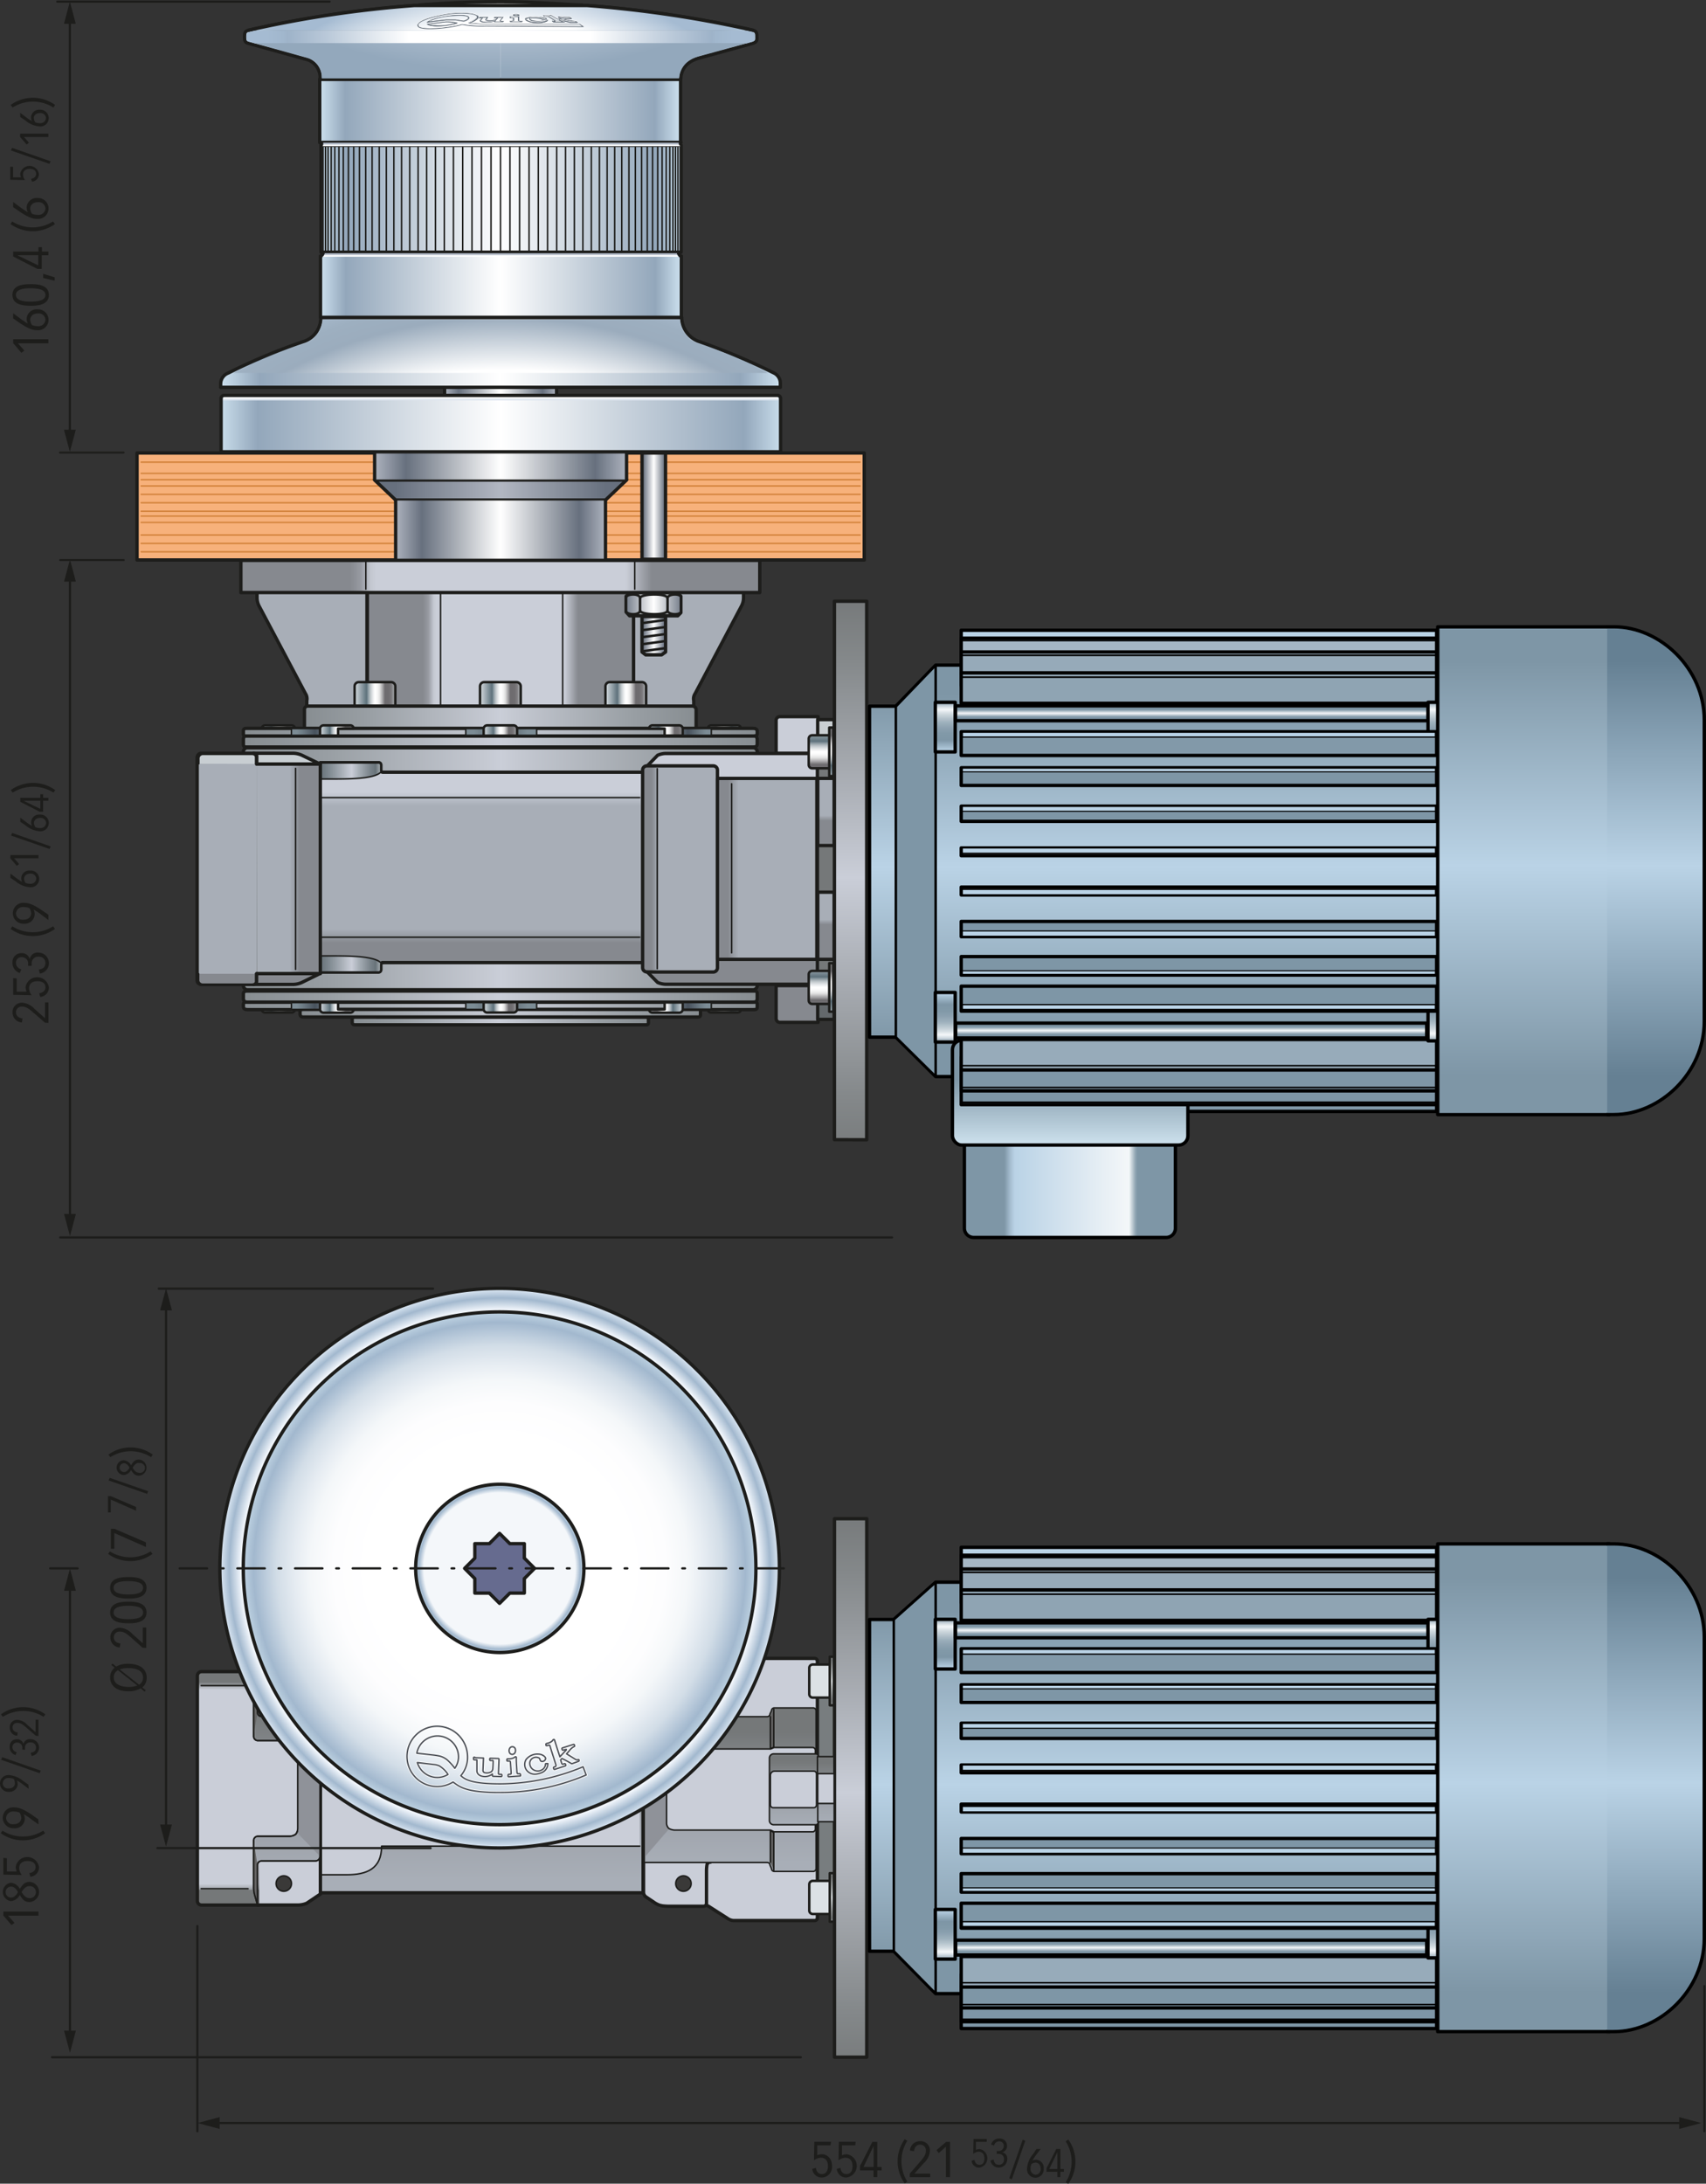 <svg id="Livello_1" data-name="Livello 1" xmlns="http://www.w3.org/2000/svg" xmlns:xlink="http://www.w3.org/1999/xlink" viewBox="0 0 345.77 442.52"><rect x="0" y="0" width="345.77" height="442.52" fill="#333333" stroke="none"/><defs><style>.cls-1{fill:#f7b17b;stroke-width:0.69px;}.cls-1,.cls-10,.cls-100,.cls-101,.cls-102,.cls-103,.cls-104,.cls-105,.cls-106,.cls-107,.cls-108,.cls-109,.cls-11,.cls-110,.cls-111,.cls-112,.cls-113,.cls-114,.cls-115,.cls-118,.cls-12,.cls-13,.cls-14,.cls-15,.cls-16,.cls-18,.cls-26,.cls-29,.cls-3,.cls-33,.cls-34,.cls-35,.cls-36,.cls-37,.cls-38,.cls-39,.cls-4,.cls-40,.cls-41,.cls-42,.cls-43,.cls-44,.cls-45,.cls-46,.cls-47,.cls-48,.cls-49,.cls-50,.cls-51,.cls-52,.cls-53,.cls-54,.cls-55,.cls-56,.cls-57,.cls-58,.cls-59,.cls-6,.cls-60,.cls-61,.cls-62,.cls-63,.cls-64,.cls-65,.cls-66,.cls-67,.cls-68,.cls-69,.cls-7,.cls-70,.cls-71,.cls-72,.cls-73,.cls-74,.cls-75,.cls-76,.cls-77,.cls-78,.cls-79,.cls-8,.cls-80,.cls-81,.cls-82,.cls-83,.cls-84,.cls-85,.cls-86,.cls-87,.cls-88,.cls-89,.cls-9,.cls-90,.cls-91,.cls-92,.cls-93,.cls-96,.cls-97,.cls-98,.cls-99{stroke:#1d1d1b;}.cls-1,.cls-10,.cls-100,.cls-101,.cls-102,.cls-103,.cls-104,.cls-105,.cls-106,.cls-107,.cls-108,.cls-109,.cls-11,.cls-110,.cls-111,.cls-112,.cls-113,.cls-114,.cls-115,.cls-116,.cls-117,.cls-118,.cls-119,.cls-12,.cls-120,.cls-121,.cls-122,.cls-123,.cls-124,.cls-125,.cls-126,.cls-127,.cls-128,.cls-129,.cls-13,.cls-130,.cls-131,.cls-132,.cls-133,.cls-134,.cls-135,.cls-136,.cls-137,.cls-138,.cls-139,.cls-14,.cls-140,.cls-141,.cls-142,.cls-143,.cls-144,.cls-145,.cls-146,.cls-147,.cls-148,.cls-149,.cls-15,.cls-150,.cls-151,.cls-152,.cls-153,.cls-16,.cls-18,.cls-2,.cls-22,.cls-23,.cls-24,.cls-25,.cls-26,.cls-29,.cls-3,.cls-33,.cls-34,.cls-35,.cls-36,.cls-37,.cls-38,.cls-39,.cls-4,.cls-40,.cls-41,.cls-42,.cls-43,.cls-44,.cls-45,.cls-46,.cls-47,.cls-48,.cls-49,.cls-50,.cls-51,.cls-52,.cls-53,.cls-54,.cls-55,.cls-56,.cls-57,.cls-58,.cls-59,.cls-6,.cls-60,.cls-61,.cls-62,.cls-63,.cls-64,.cls-65,.cls-66,.cls-67,.cls-68,.cls-69,.cls-7,.cls-70,.cls-71,.cls-72,.cls-73,.cls-74,.cls-75,.cls-76,.cls-77,.cls-78,.cls-79,.cls-8,.cls-80,.cls-81,.cls-82,.cls-83,.cls-84,.cls-85,.cls-86,.cls-87,.cls-88,.cls-89,.cls-9,.cls-90,.cls-91,.cls-92,.cls-93,.cls-96,.cls-97,.cls-98,.cls-99{stroke-linecap:round;}.cls-1,.cls-10,.cls-100,.cls-101,.cls-102,.cls-103,.cls-104,.cls-105,.cls-106,.cls-107,.cls-108,.cls-109,.cls-11,.cls-110,.cls-111,.cls-112,.cls-113,.cls-114,.cls-115,.cls-116,.cls-117,.cls-118,.cls-119,.cls-12,.cls-120,.cls-121,.cls-122,.cls-123,.cls-124,.cls-125,.cls-126,.cls-127,.cls-128,.cls-129,.cls-13,.cls-130,.cls-131,.cls-132,.cls-133,.cls-134,.cls-135,.cls-136,.cls-137,.cls-138,.cls-139,.cls-14,.cls-140,.cls-141,.cls-142,.cls-143,.cls-144,.cls-145,.cls-146,.cls-147,.cls-148,.cls-149,.cls-15,.cls-150,.cls-151,.cls-152,.cls-153,.cls-16,.cls-18,.cls-2,.cls-22,.cls-23,.cls-25,.cls-26,.cls-29,.cls-3,.cls-33,.cls-34,.cls-35,.cls-36,.cls-37,.cls-38,.cls-39,.cls-4,.cls-40,.cls-41,.cls-42,.cls-43,.cls-44,.cls-45,.cls-46,.cls-47,.cls-48,.cls-49,.cls-50,.cls-51,.cls-52,.cls-53,.cls-54,.cls-55,.cls-56,.cls-57,.cls-58,.cls-59,.cls-6,.cls-60,.cls-61,.cls-62,.cls-63,.cls-64,.cls-65,.cls-66,.cls-67,.cls-68,.cls-69,.cls-7,.cls-70,.cls-71,.cls-72,.cls-73,.cls-74,.cls-75,.cls-76,.cls-77,.cls-78,.cls-79,.cls-8,.cls-80,.cls-81,.cls-82,.cls-83,.cls-84,.cls-85,.cls-86,.cls-87,.cls-88,.cls-89,.cls-9,.cls-90,.cls-91,.cls-92,.cls-93,.cls-96,.cls-97,.cls-98,.cls-99{stroke-linejoin:round;}.cls-116,.cls-117,.cls-118,.cls-18,.cls-2,.cls-20,.cls-22,.cls-23,.cls-24,.cls-29,.cls-3,.cls-4{fill:none;}.cls-2{stroke:#d4843d;stroke-width:0.3px;}.cls-118,.cls-3{stroke-width:0.45px;}.cls-4{stroke-width:0.41px;}.cls-5{fill:#1d1d1b;}.cls-10,.cls-103,.cls-104,.cls-108,.cls-109,.cls-11,.cls-112,.cls-113,.cls-114,.cls-115,.cls-119,.cls-12,.cls-120,.cls-122,.cls-123,.cls-126,.cls-128,.cls-13,.cls-130,.cls-131,.cls-132,.cls-133,.cls-134,.cls-135,.cls-136,.cls-137,.cls-14,.cls-140,.cls-141,.cls-142,.cls-143,.cls-144,.cls-145,.cls-146,.cls-147,.cls-148,.cls-149,.cls-15,.cls-150,.cls-151,.cls-152,.cls-153,.cls-16,.cls-26,.cls-29,.cls-33,.cls-34,.cls-35,.cls-36,.cls-37,.cls-38,.cls-42,.cls-45,.cls-46,.cls-47,.cls-48,.cls-49,.cls-50,.cls-51,.cls-54,.cls-6,.cls-63,.cls-68,.cls-69,.cls-7,.cls-72,.cls-73,.cls-74,.cls-77,.cls-78,.cls-79,.cls-8,.cls-80,.cls-81,.cls-86,.cls-87,.cls-89,.cls-9,.cls-92{stroke-width:0.68px;}.cls-6{fill:url(#linear-gradient);}.cls-7{fill:url(#linear-gradient-2);}.cls-8{fill:url(#linear-gradient-3);}.cls-9{fill:url(#linear-gradient-4);}.cls-10{fill:url(#linear-gradient-5);}.cls-11{fill:url(#linear-gradient-6);}.cls-12{fill:url(#linear-gradient-7);}.cls-13{fill:url(#radial-gradient);}.cls-14{fill:url(#linear-gradient-8);}.cls-15{fill:url(#linear-gradient-9);}.cls-16{fill:url(#linear-gradient-10);}.cls-17{fill:url(#radial-gradient-2);}.cls-117,.cls-18,.cls-55,.cls-56,.cls-59,.cls-60,.cls-64,.cls-65,.cls-70,.cls-71,.cls-75,.cls-76,.cls-88,.cls-90,.cls-91,.cls-93,.cls-96,.cls-97,.cls-98{stroke-width:0.3px;}.cls-19{fill:url(#radial-gradient-3);}.cls-21{fill:#626c77;}.cls-22{stroke:#626c77;stroke-width:0.15px;}.cls-116,.cls-23,.cls-24,.cls-25{stroke:#fff;}.cls-23,.cls-24,.cls-25{stroke-width:0.1px;}.cls-25{fill:#fff;}.cls-26{fill:url(#linear-gradient-11);}.cls-27{fill:url(#linear-gradient-12);}.cls-28{fill:url(#linear-gradient-13);}.cls-30{fill:url(#linear-gradient-14);}.cls-31{fill:url(#radial-gradient-4);}.cls-32{fill:url(#radial-gradient-5);}.cls-33,.cls-75{fill:#86898f;}.cls-34,.cls-88{fill:#caced8;}.cls-35{fill:#cacfd2;}.cls-36{fill:#64696c;}.cls-37{fill:url(#linear-gradient-15);}.cls-38{fill:#a8aeb7;}.cls-100,.cls-101,.cls-102,.cls-105,.cls-106,.cls-107,.cls-110,.cls-111,.cls-39,.cls-40,.cls-41,.cls-43,.cls-44,.cls-52,.cls-53,.cls-57,.cls-58,.cls-61,.cls-62,.cls-66,.cls-67,.cls-82,.cls-83,.cls-84,.cls-85,.cls-99{stroke-width:0.5px;}.cls-39{fill:url(#linear-gradient-16);}.cls-40{fill:url(#linear-gradient-17);}.cls-41{fill:url(#linear-gradient-18);}.cls-42{fill:url(#linear-gradient-19);}.cls-43{fill:url(#linear-gradient-20);}.cls-44{fill:url(#linear-gradient-21);}.cls-45{fill:url(#linear-gradient-22);}.cls-46{fill:url(#linear-gradient-23);}.cls-47{fill:url(#linear-gradient-24);}.cls-48{fill:url(#linear-gradient-25);}.cls-49{fill:url(#linear-gradient-26);}.cls-50{fill:url(#linear-gradient-27);}.cls-51{fill:url(#linear-gradient-28);}.cls-52{fill:url(#linear-gradient-29);}.cls-53{fill:url(#linear-gradient-30);}.cls-54{fill:url(#linear-gradient-31);}.cls-55{fill:url(#linear-gradient-32);}.cls-56{fill:url(#linear-gradient-33);}.cls-57{fill:url(#linear-gradient-34);}.cls-58{fill:url(#linear-gradient-35);}.cls-59{fill:url(#linear-gradient-36);}.cls-60{fill:url(#linear-gradient-37);}.cls-61{fill:url(#linear-gradient-38);}.cls-62{fill:url(#linear-gradient-39);}.cls-63{fill:url(#linear-gradient-40);}.cls-64{fill:url(#linear-gradient-41);}.cls-65{fill:url(#linear-gradient-42);}.cls-66{fill:url(#linear-gradient-43);}.cls-67{fill:url(#linear-gradient-44);}.cls-68{fill:#757879;}.cls-69{fill:url(#linear-gradient-45);}.cls-70{fill:url(#linear-gradient-46);}.cls-71{fill:url(#linear-gradient-47);}.cls-72{fill:url(#linear-gradient-48);}.cls-73{fill:url(#linear-gradient-49);}.cls-74,.cls-76{fill:#c8ced2;}.cls-77{fill:url(#linear-gradient-50);}.cls-78{fill:url(#linear-gradient-51);}.cls-79{fill:url(#linear-gradient-52);}.cls-80{fill:url(#linear-gradient-53);}.cls-81{fill:url(#linear-gradient-54);}.cls-82{fill:url(#linear-gradient-55);}.cls-83{fill:url(#linear-gradient-56);}.cls-84{fill:url(#linear-gradient-57);}.cls-85{fill:url(#linear-gradient-58);}.cls-86{fill:#787d7f;}.cls-87{fill:url(#linear-gradient-59);}.cls-89{fill:url(#linear-gradient-60);}.cls-90{fill:url(#linear-gradient-61);}.cls-91{fill:#3a3938;}.cls-92{fill:url(#linear-gradient-62);}.cls-93{fill:url(#linear-gradient-63);}.cls-94,.cls-98{fill:#646363;}.cls-95{fill:#8f9299;}.cls-96{fill:url(#linear-gradient-64);}.cls-97{fill:url(#linear-gradient-65);}.cls-99{fill:url(#linear-gradient-66);}.cls-100{fill:url(#linear-gradient-67);}.cls-101{fill:url(#linear-gradient-68);}.cls-102{fill:url(#linear-gradient-69);}.cls-103{fill:#9d9d9c;}.cls-104{fill:url(#linear-gradient-70);}.cls-105{fill:url(#linear-gradient-71);}.cls-106{fill:url(#linear-gradient-72);}.cls-107{fill:url(#linear-gradient-73);}.cls-108{fill:url(#linear-gradient-74);}.cls-109{fill:url(#linear-gradient-75);}.cls-110{fill:#e3e3e3;}.cls-111{fill:url(#linear-gradient-76);}.cls-112{fill:url(#radial-gradient-6);}.cls-113{fill:url(#radial-gradient-7);}.cls-114{fill:url(#radial-gradient-8);}.cls-115{fill:#666b8f;}.cls-116{stroke-width:0.6px;}.cls-117{stroke:#4e5259;}.cls-118{stroke-dasharray:5.57 2.78 0.56 2.78;}.cls-119,.cls-121{fill:#7e96a6;}.cls-119,.cls-120,.cls-121,.cls-122,.cls-123,.cls-124,.cls-125,.cls-126,.cls-127,.cls-128,.cls-129,.cls-130,.cls-131,.cls-132,.cls-133,.cls-134,.cls-135,.cls-136,.cls-137,.cls-138,.cls-139,.cls-140,.cls-141,.cls-142,.cls-143,.cls-144,.cls-145,.cls-146,.cls-147,.cls-148,.cls-149,.cls-150,.cls-151,.cls-152,.cls-153{stroke:#000;}.cls-120{fill:url(#linear-gradient-77);}.cls-121{stroke-width:0.5px;}.cls-122,.cls-125,.cls-127,.cls-129,.cls-138,.cls-139{fill:#bad3e6;}.cls-123{fill:#a5b6c4;}.cls-124{fill:#8f8f8f;}.cls-124,.cls-125{stroke-width:0.33px;}.cls-126{fill:#96aab9;}.cls-127{stroke-width:0.32px;}.cls-128{fill:#8fa4b3;}.cls-129{stroke-width:0.31px;}.cls-130{fill:#97abba;}.cls-131{fill:url(#linear-gradient-78);}.cls-132{fill:url(#linear-gradient-79);}.cls-133{fill:url(#linear-gradient-80);}.cls-134{fill:url(#linear-gradient-81);}.cls-135{fill:url(#linear-gradient-82);}.cls-136{fill:url(#linear-gradient-83);}.cls-137{fill:#8299a9;}.cls-138{stroke-width:0.26px;}.cls-139{stroke-width:0.22px;}.cls-140{fill:#595959;}.cls-141{fill:url(#linear-gradient-84);}.cls-142{fill:url(#linear-gradient-85);}.cls-143{fill:url(#linear-gradient-86);}.cls-144{fill:url(#linear-gradient-87);}.cls-145{fill:url(#linear-gradient-88);}.cls-146{fill:url(#linear-gradient-89);}.cls-147{fill:url(#linear-gradient-90);}.cls-148{fill:url(#linear-gradient-91);}.cls-149{fill:url(#linear-gradient-92);}.cls-150{fill:url(#linear-gradient-93);}.cls-151{fill:url(#linear-gradient-94);}.cls-152{fill:url(#linear-gradient-95);}.cls-153{fill:url(#linear-gradient-96);}</style><linearGradient id="linear-gradient" x1="-9.73" y1="326.18" x2="43.53" y2="326.18" gradientTransform="translate(84.56 -226.87)" gradientUnits="userSpaceOnUse"><stop offset="0.1" stop-color="#67707e"/><stop offset="0.5" stop-color="#b2b7c2"/><stop offset="0.9" stop-color="#67707e"/></linearGradient><linearGradient id="linear-gradient-2" x1="-9.72" y1="321.17" x2="43.52" y2="321.17" gradientTransform="translate(84.56 -226.87)" gradientUnits="userSpaceOnUse"><stop offset="0" stop-color="#b9bec9"/><stop offset="0.14" stop-color="#67707e"/><stop offset="0.5" stop-color="#fff"/><stop offset="0.86" stop-color="#67707e"/><stop offset="1" stop-color="#b9bec9"/></linearGradient><linearGradient id="linear-gradient-3" x1="-5.27" y1="338" x2="39.07" y2="338" gradientTransform="translate(234.76 9.64)" xlink:href="#linear-gradient-2"/><linearGradient id="linear-gradient-4" x1="235.17" y1="237.6" x2="268.1" y2="237.6" gradientUnits="userSpaceOnUse"><stop offset="0" stop-color="#cce0ee"/><stop offset="0.07" stop-color="#93a7bb"/><stop offset="0.5" stop-color="#fff"/><stop offset="0.93" stop-color="#93a7bb"/><stop offset="1" stop-color="#cce0ee"/></linearGradient><linearGradient id="linear-gradient-5" x1="5.07" y1="305.76" x2="28.73" y2="305.76" xlink:href="#linear-gradient-2"/><linearGradient id="linear-gradient-6" x1="65.06" y1="40.25" x2="137.95" y2="40.25" xlink:href="#linear-gradient-4"/><linearGradient id="linear-gradient-7" x1="199.77" y1="245.09" x2="303.45" y2="245.09" xlink:href="#linear-gradient-4"/><radialGradient id="radial-gradient" cx="251.54" cy="305.73" r="73.67" gradientUnits="userSpaceOnUse"><stop offset="0.44" stop-color="#c5d9e7"/><stop offset="0.88" stop-color="#fff"/><stop offset="0.91" stop-color="#e3eaf1"/><stop offset="1" stop-color="#a5bbd2"/></radialGradient><linearGradient id="linear-gradient-8" x1="194.91" y1="307.9" x2="308.19" y2="307.9" xlink:href="#linear-gradient-4"/><linearGradient id="linear-gradient-9" x1="215.03" y1="259.28" x2="288.03" y2="259.28" xlink:href="#linear-gradient-4"/><linearGradient id="linear-gradient-10" x1="215.16" y1="294.3" x2="288.16" y2="294.3" xlink:href="#linear-gradient-4"/><radialGradient id="radial-gradient-2" cx="262.43" cy="385.63" r="93.54" gradientTransform="matrix(-1.08, 0, 0, 1.03, 535.63, -9.61)" gradientUnits="userSpaceOnUse"><stop offset="0.79" stop-color="#fff"/><stop offset="0.9" stop-color="#9bacbd"/><stop offset="0.94" stop-color="#9dafc0"/><stop offset="0.97" stop-color="#a5b7c9"/><stop offset="1" stop-color="#b1c5d9"/><stop offset="1" stop-color="#b2c6db"/></radialGradient><radialGradient id="radial-gradient-3" cx="254.17" cy="216.35" r="34.47" gradientTransform="translate(-96.74 33.59) scale(1.37 0.97)" gradientUnits="userSpaceOnUse"><stop offset="0.39" stop-color="#fff"/><stop offset="0.74" stop-color="#bac9d9"/><stop offset="0.91" stop-color="#9eb3c9"/><stop offset="0.93" stop-color="#a1b7cd"/><stop offset="1" stop-color="#a5bbd2"/></radialGradient><linearGradient id="linear-gradient-11" x1="194.44" y1="322.35" x2="308.98" y2="322.35" xlink:href="#linear-gradient-4"/><linearGradient id="linear-gradient-12" x1="291.69" y1="552" x2="291.69" y2="551.54" gradientTransform="translate(543.38 869.18) rotate(180)" gradientUnits="userSpaceOnUse"><stop offset="0" stop-color="#fff"/><stop offset="0.36" stop-color="#eaeff5"/><stop offset="0.67" stop-color="#dde5ef"/></linearGradient><linearGradient id="linear-gradient-13" x1="251.62" y1="288.33" x2="251.62" y2="287.81" gradientUnits="userSpaceOnUse"><stop offset="0" stop-color="#fff"/><stop offset="0.26" stop-color="#d6dae1"/><stop offset="0.53" stop-color="#b3bbc8"/><stop offset="0.67" stop-color="#a6afbe"/></linearGradient><linearGradient id="linear-gradient-14" x1="251.84" y1="265.93" x2="251.84" y2="265.42" xlink:href="#linear-gradient-13"/><radialGradient id="radial-gradient-4" cx="316.03" cy="142.33" r="109.74" gradientTransform="matrix(-1, 0, 0, 1, 567.61, 0)" gradientUnits="userSpaceOnUse"><stop offset="0.86" stop-color="#c3cfdd"/><stop offset="0.99" stop-color="#93a8bc"/></radialGradient><radialGradient id="radial-gradient-5" cx="251.78" cy="142.33" r="109.78" gradientTransform="matrix(1, 0, 0, 1, 0, 0)" xlink:href="#radial-gradient-4"/><linearGradient id="linear-gradient-15" x1="240.96" y1="878.1" x2="295.13" y2="878.1" gradientTransform="translate(-166.62 -694.27) scale(1 0.94)" gradientUnits="userSpaceOnUse"><stop offset="0.21" stop-color="#86898f"/><stop offset="0.23" stop-color="#979aa1"/><stop offset="0.25" stop-color="#c3c7d0"/><stop offset="0.26" stop-color="#caced8"/><stop offset="0.74" stop-color="#caced8"/><stop offset="0.79" stop-color="#86898f"/></linearGradient><linearGradient id="linear-gradient-16" x1="263.59" y1="641.18" x2="272.04" y2="641.18" gradientTransform="translate(-16.2 -264.04)" gradientUnits="userSpaceOnUse"><stop offset="0" stop-color="#dce1e5"/><stop offset="0.3" stop-color="#5d717b"/><stop offset="0.34" stop-color="#8e9ca3"/><stop offset="0.39" stop-color="#bfc6ca"/><stop offset="0.44" stop-color="#e2e5e7"/><stop offset="0.48" stop-color="#f7f8f9"/><stop offset="0.5" stop-color="#fff"/><stop offset="0.54" stop-color="#fbfbfb"/><stop offset="0.58" stop-color="#f0f0f0"/><stop offset="0.62" stop-color="#ddd"/><stop offset="0.65" stop-color="#c3c2c3"/><stop offset="0.69" stop-color="#a09fa1"/><stop offset="0.73" stop-color="#777578"/><stop offset="0.74" stop-color="#6d6b6e"/><stop offset="0.83" stop-color="#6f6d70"/><stop offset="0.87" stop-color="#767477"/><stop offset="0.91" stop-color="#828184"/><stop offset="0.93" stop-color="#929396"/><stop offset="0.96" stop-color="#a8aaad"/><stop offset="0.98" stop-color="#c3c6ca"/><stop offset="0.99" stop-color="#dce1e5"/></linearGradient><linearGradient id="linear-gradient-17" x1="238.17" y1="641.18" x2="246.62" y2="641.18" xlink:href="#linear-gradient-16"/><linearGradient id="linear-gradient-18" x1="289.04" y1="641.18" x2="297.49" y2="641.18" gradientTransform="translate(-16.23 -264.04)" xlink:href="#linear-gradient-16"/><linearGradient id="linear-gradient-19" x1="104.45" y1="826.16" x2="206.78" y2="826.16" gradientTransform="translate(-58.75 -666.62) scale(1.03 0.95)" xlink:href="#linear-gradient-15"/><linearGradient id="linear-gradient-20" x1="219.34" y1="-7141.02" x2="226.3" y2="-7141.02" gradientTransform="matrix(1, 0, 0, -1, -16.2, -6699.64)" xlink:href="#linear-gradient-16"/><linearGradient id="linear-gradient-21" x1="-7532.8" y1="-7141.02" x2="-7525.83" y2="-7141.02" gradientTransform="translate(-7232.29 -6699.64) rotate(180)" xlink:href="#linear-gradient-16"/><linearGradient id="linear-gradient-22" x1="186.02" y1="284.29" x2="266.09" y2="284.29" gradientTransform="translate(25.54 97.57)" gradientUnits="userSpaceOnUse"><stop offset="0" stop-color="#878d91"/><stop offset="0.16" stop-color="#989ea3"/><stop offset="0.47" stop-color="#c5c9d2"/><stop offset="0.5" stop-color="#caced8"/><stop offset="0.53" stop-color="#c5c9d2"/><stop offset="0.84" stop-color="#989ea3"/><stop offset="1" stop-color="#878d91"/></linearGradient><linearGradient id="linear-gradient-23" x1="215.73" y1="650.8" x2="320.07" y2="650.8" gradientTransform="translate(-16.2 -264.04)" xlink:href="#linear-gradient-22"/><linearGradient id="linear-gradient-24" x1="215.73" y1="710.98" x2="320.07" y2="710.98" gradientTransform="translate(-16.2 -270.64)" xlink:href="#linear-gradient-22"/><linearGradient id="linear-gradient-25" x1="227.12" y1="712.48" x2="308.48" y2="712.48" gradientTransform="translate(-16.2 -270.64)" xlink:href="#linear-gradient-22"/><linearGradient id="linear-gradient-26" x1="237.68" y1="714.11" x2="297.92" y2="714.11" gradientTransform="translate(-16.2 -270.69)" xlink:href="#linear-gradient-22"/><linearGradient id="linear-gradient-27" x1="215.73" y1="709.11" x2="320.07" y2="709.11" gradientTransform="translate(-16.2 -270.64)" xlink:href="#linear-gradient-22"/><linearGradient id="linear-gradient-28" x1="215.73" y1="1021.22" x2="320.07" y2="1021.22" gradientTransform="translate(-16.2 -526.35) scale(1 0.92)" xlink:href="#linear-gradient-22"/><linearGradient id="linear-gradient-29" x1="219.34" y1="647.9" x2="226.3" y2="647.9" xlink:href="#linear-gradient-16"/><linearGradient id="linear-gradient-30" x1="-7532.8" y1="647.9" x2="-7525.83" y2="647.9" gradientTransform="matrix(-1, 0, 0, 1, -7232.29, -264.04)" xlink:href="#linear-gradient-16"/><linearGradient id="linear-gradient-31" x1="215.73" y1="648.93" x2="320.07" y2="648.93" gradientTransform="translate(-16.2 -264.04)" xlink:href="#linear-gradient-22"/><linearGradient id="linear-gradient-32" x1="260.7" y1="648.89" x2="275.28" y2="648.89" gradientTransform="translate(-166.4 -500.55)" gradientUnits="userSpaceOnUse"><stop offset="0.12" stop-color="#7c8c95"/><stop offset="0.26" stop-color="#6c7a83"/><stop offset="0.5" stop-color="#48525d"/><stop offset="0.73" stop-color="#6c7a83"/><stop offset="0.86" stop-color="#7c8c95"/></linearGradient><linearGradient id="linear-gradient-33" x1="225.37" y1="648.89" x2="235.03" y2="648.89" xlink:href="#linear-gradient-32"/><linearGradient id="linear-gradient-34" x1="231.17" y1="648.58" x2="238.2" y2="648.58" xlink:href="#linear-gradient-16"/><linearGradient id="linear-gradient-35" x1="264.34" y1="648.6" x2="271.3" y2="648.6" xlink:href="#linear-gradient-16"/><linearGradient id="linear-gradient-36" x1="260.7" y1="-7140.02" x2="275.28" y2="-7140.02" gradientTransform="matrix(1, 0, 0, -1, -166.4, -6936.14)" xlink:href="#linear-gradient-32"/><linearGradient id="linear-gradient-37" x1="225.37" y1="-7140.02" x2="235.03" y2="-7140.02" gradientTransform="matrix(1, 0, 0, -1, -166.4, -6936.14)" xlink:href="#linear-gradient-32"/><linearGradient id="linear-gradient-38" x1="231.17" y1="-7140.33" x2="238.2" y2="-7140.33" gradientTransform="matrix(1, 0, 0, -1, -16.2, -6699.64)" xlink:href="#linear-gradient-16"/><linearGradient id="linear-gradient-39" x1="264.34" y1="-7140.31" x2="271.3" y2="-7140.31" gradientTransform="matrix(1, 0, 0, -1, -16.2, -6699.64)" xlink:href="#linear-gradient-16"/><linearGradient id="linear-gradient-40" x1="231.22" y1="-7129.77" x2="244.09" y2="-7129.77" gradientTransform="matrix(1, 0, 0, -1, -16.2, -6697.26)" gradientUnits="userSpaceOnUse"><stop offset="0.01" stop-color="#797c7d"/><stop offset="0.2" stop-color="#8b8d8e"/><stop offset="0.5" stop-color="#b0b0b0"/><stop offset="0.59" stop-color="#999"/><stop offset="0.78" stop-color="#6a6a6a"/><stop offset="0.88" stop-color="#585858"/><stop offset="0.99" stop-color="#d7d7d7"/></linearGradient><linearGradient id="linear-gradient-41" x1="-7526.76" y1="648.89" x2="-7517.1" y2="648.89" gradientTransform="matrix(-1, 0, 0, 1, -7382.49, -500.55)" xlink:href="#linear-gradient-32"/><linearGradient id="linear-gradient-42" x1="-7526.76" y1="648.72" x2="-7517.1" y2="648.72" gradientTransform="matrix(-1, 0, 0, 1, -7382.49, -444.89)" xlink:href="#linear-gradient-32"/><linearGradient id="linear-gradient-43" x1="255.95" y1="286.96" x2="263.28" y2="286.96" gradientTransform="translate(25.54 97.57)" xlink:href="#linear-gradient-16"/><linearGradient id="linear-gradient-44" x1="-7520.96" y1="-7140.33" x2="-7513.93" y2="-7140.33" gradientTransform="translate(-7232.29 -6699.64) rotate(180)" xlink:href="#linear-gradient-16"/><linearGradient id="linear-gradient-45" x1="264.02" y1="702.56" x2="264.02" y2="656.19" gradientTransform="translate(-16.2 -267.08)" gradientUnits="userSpaceOnUse"><stop offset="0.17" stop-color="#86898f"/><stop offset="0.23" stop-color="#a8aeb7"/><stop offset="0.77" stop-color="#a8aeb7"/><stop offset="0.83" stop-color="#caced8"/></linearGradient><linearGradient id="linear-gradient-46" x1="231.22" y1="659.81" x2="244.09" y2="659.81" gradientTransform="translate(-16.2 -267.08)" gradientUnits="userSpaceOnUse"><stop offset="0.01" stop-color="#687379"/><stop offset="0.12" stop-color="#7a848b"/><stop offset="0.35" stop-color="#a9b0b8"/><stop offset="0.5" stop-color="#caced8"/><stop offset="0.61" stop-color="#a9b0b8"/><stop offset="0.79" stop-color="#7a848b"/><stop offset="0.88" stop-color="#687379"/><stop offset="0.99" stop-color="#c4c9cc"/></linearGradient><linearGradient id="linear-gradient-47" x1="231.22" y1="-7129.1" x2="244.09" y2="-7129.1" gradientTransform="matrix(1, 0, 0, -1, -16.2, -6697.25)" xlink:href="#linear-gradient-46"/><linearGradient id="linear-gradient-48" x1="338.4" y1="1044.74" x2="338.4" y2="1025.84" gradientTransform="translate(-171 -781.48) scale(1 0.91)" xlink:href="#linear-gradient-45"/><linearGradient id="linear-gradient-49" x1="338.4" y1="1911.04" x2="338.4" y2="1889.21" gradientTransform="translate(-171 -1262.2) scale(1 0.76)" xlink:href="#linear-gradient-45"/><linearGradient id="linear-gradient-50" x1="206.3" y1="679.37" x2="231.42" y2="679.37" gradientTransform="translate(-166.4 -503.3)" gradientUnits="userSpaceOnUse"><stop offset="0" stop-color="#a8aeb7"/><stop offset="0.75" stop-color="#a8aeb7"/><stop offset="0.83" stop-color="#86898f"/></linearGradient><linearGradient id="linear-gradient-51" x1="272.76" y1="340.39" x2="272.76" y2="289.62" gradientTransform="translate(25.54 97.57)" gradientUnits="userSpaceOnUse"><stop offset="0.17" stop-color="#86898f"/><stop offset="0.23" stop-color="#a5a8a9"/><stop offset="0.77" stop-color="#a5a8a9"/><stop offset="0.83" stop-color="#caced8"/></linearGradient><linearGradient id="linear-gradient-52" x1="313.82" y1="679.98" x2="294.65" y2="679.98" gradientTransform="translate(-16.2 -267.38)" gradientUnits="userSpaceOnUse"><stop offset="0" stop-color="#a8aeb7"/><stop offset="0.72" stop-color="#a8aeb7"/><stop offset="0.8" stop-color="#86898f"/></linearGradient><linearGradient id="linear-gradient-53" x1="311.95" y1="386.19" x2="287.8" y2="386.19" gradientTransform="translate(-144.39 -210.12)" gradientUnits="userSpaceOnUse"><stop offset="0" stop-color="#a8aeb7"/><stop offset="0.74" stop-color="#a8aeb7"/><stop offset="0.83" stop-color="#86898f"/></linearGradient><linearGradient id="linear-gradient-54" x1="343.39" y1="745.62" x2="343.39" y2="630.67" gradientTransform="translate(-171 -510.3)" gradientUnits="userSpaceOnUse"><stop offset="0" stop-color="#757879"/><stop offset="0.12" stop-color="#85898b"/><stop offset="0.36" stop-color="#afb3ba"/><stop offset="0.5" stop-color="#caced8"/><stop offset="0.64" stop-color="#afb3ba"/><stop offset="0.88" stop-color="#85898b"/><stop offset="1" stop-color="#757879"/></linearGradient><linearGradient id="linear-gradient-55" x1="290.56" y1="285.94" x2="290.56" y2="296.64" gradientTransform="translate(25.54 97.57)" xlink:href="#linear-gradient-16"/><linearGradient id="linear-gradient-56" x1="286.65" y1="784.87" x2="286.65" y2="771.04" gradientTransform="translate(-118.16 -625.6)" xlink:href="#linear-gradient-16"/><linearGradient id="linear-gradient-57" x1="290.56" y1="285.94" x2="290.56" y2="296.64" gradientTransform="translate(25.54 145.32)" xlink:href="#linear-gradient-16"/><linearGradient id="linear-gradient-58" x1="286.65" y1="784.87" x2="286.65" y2="771.04" gradientTransform="translate(-118.16 -577.85)" xlink:href="#linear-gradient-16"/><linearGradient id="linear-gradient-59" x1="222.28" y1="673.97" x2="222.28" y2="627.73" gradientTransform="translate(-124.66 -288.4)" gradientUnits="userSpaceOnUse"><stop offset="0.1" stop-color="#a8aeb7"/><stop offset="0.27" stop-color="#a1a6ae"/><stop offset="0.55" stop-color="#8d9196"/><stop offset="0.81" stop-color="#757879"/></linearGradient><linearGradient id="linear-gradient-60" x1="343.5" y1="757.85" x2="343.5" y2="642.94" gradientTransform="translate(-171.11 -337.24)" xlink:href="#linear-gradient-54"/><linearGradient id="linear-gradient-61" x1="272.8" y1="1064.92" x2="272.8" y2="1027.84" gradientTransform="translate(25.54 -447.23)" xlink:href="#linear-gradient-59"/><linearGradient id="linear-gradient-62" x1="171.14" y1="1153.79" x2="171.14" y2="1102.49" gradientTransform="translate(25.54 -529.23)" gradientUnits="userSpaceOnUse"><stop offset="0.1" stop-color="#757879"/><stop offset="0.1" stop-color="#979a9f"/><stop offset="0.11" stop-color="#b3b7be"/><stop offset="0.12" stop-color="#c4c8d1"/><stop offset="0.12" stop-color="#caced8"/><stop offset="0.5" stop-color="#caced8"/><stop offset="0.89" stop-color="#caced8"/><stop offset="0.92" stop-color="#757879"/></linearGradient><linearGradient id="linear-gradient-63" x1="182.8" y1="1071.64" x2="182.8" y2="1020.66" gradientTransform="translate(25.54 -447.23)" xlink:href="#linear-gradient-59"/><linearGradient id="linear-gradient-64" x1="285.6" y1="660.18" x2="285.6" y2="641.82" gradientTransform="translate(25.54 -51.89)" xlink:href="#linear-gradient-59"/><linearGradient id="linear-gradient-65" x1="292.03" y1="659.57" x2="292.03" y2="642.37" xlink:href="#linear-gradient-59"/><linearGradient id="linear-gradient-66" x1="-8420.66" y1="1517.28" x2="-8412.21" y2="1517.28" gradientTransform="translate(-916.58 -6261.27) rotate(-90) scale(0.81)" gradientUnits="userSpaceOnUse"><stop offset="0" stop-color="#dce1e5"/><stop offset="0.2" stop-color="#797c7d"/><stop offset="0.27" stop-color="#8b8e8f"/><stop offset="0.39" stop-color="#b9bdbe"/><stop offset="0.5" stop-color="#e5eaec"/><stop offset="0.62" stop-color="#b9bdbe"/><stop offset="0.75" stop-color="#8b8e8f"/><stop offset="0.81" stop-color="#797c7d"/><stop offset="0.99" stop-color="#dce1e5"/></linearGradient><linearGradient id="linear-gradient-67" x1="286.76" y1="797.07" x2="286.76" y2="783.23" gradientTransform="translate(-118.16 -449.48)" xlink:href="#linear-gradient-66"/><linearGradient id="linear-gradient-68" x1="-8420.66" y1="1517.28" x2="-8412.21" y2="1517.28" gradientTransform="translate(-916.58 -6217.42) rotate(-90) scale(0.81)" xlink:href="#linear-gradient-66"/><linearGradient id="linear-gradient-69" x1="286.76" y1="797.07" x2="286.76" y2="783.23" gradientTransform="translate(-118.16 -405.64)" xlink:href="#linear-gradient-66"/><linearGradient id="linear-gradient-70" x1="262.32" y1="378.42" x2="272.81" y2="378.42" gradientTransform="translate(-138.08 -259.45) scale(1.01 1.01)" gradientUnits="userSpaceOnUse"><stop offset="0" stop-color="#acafb2"/><stop offset="0.5" stop-color="#dae0e3"/><stop offset="1" stop-color="#acafb2"/></linearGradient><linearGradient id="linear-gradient-71" x1="306.34" y1="388.1" x2="290.91" y2="388.1" gradientTransform="translate(-15.94 -29.12)" gradientUnits="userSpaceOnUse"><stop offset="0.1" stop-color="#67707e"/><stop offset="0.5" stop-color="#fff"/><stop offset="0.9" stop-color="#67707e"/></linearGradient><linearGradient id="linear-gradient-72" x1="293.02" y1="388.1" x2="293.02" y2="388.1" gradientTransform="translate(-163.3 -265.63)" xlink:href="#linear-gradient-70"/><linearGradient id="linear-gradient-73" x1="293" y1="388.1" x2="293" y2="388.1" gradientTransform="translate(-157.69 -265.63)" xlink:href="#linear-gradient-70"/><linearGradient id="linear-gradient-74" x1="277.99" y1="370.01" x2="283.45" y2="370.01" gradientTransform="translate(-148.21 -267.44)" xlink:href="#linear-gradient-71"/><linearGradient id="linear-gradient-75" x1="277.99" y1="364.05" x2="283.45" y2="364.05" gradientTransform="translate(-148.21 -235.23)" xlink:href="#linear-gradient-71"/><linearGradient id="linear-gradient-76" x1="130.5" y1="127.37" x2="134.67" y2="127.37" gradientTransform="matrix(1, 0, 0, 1, 0, 0)" xlink:href="#linear-gradient-71"/><radialGradient id="radial-gradient-6" cx="250.79" cy="584.3" r="57.07" gradientTransform="translate(0.67 -29.96)" gradientUnits="userSpaceOnUse"><stop offset="0.92" stop-color="#eff4fa"/><stop offset="0.96" stop-color="#a2b8ce"/><stop offset="1" stop-color="#eaf3fc"/></radialGradient><radialGradient id="radial-gradient-7" cx="251.45" cy="554.11" r="52.48" gradientTransform="translate(0 0.22)" gradientUnits="userSpaceOnUse"><stop offset="0.5" stop-color="#fff"/><stop offset="0.64" stop-color="#fdfdfe"/><stop offset="0.73" stop-color="#f4f7f9"/><stop offset="0.79" stop-color="#e6ecf2"/><stop offset="0.86" stop-color="#d2dde7"/><stop offset="0.91" stop-color="#b8c9da"/><stop offset="0.95" stop-color="#a2b8ce"/><stop offset="1" stop-color="#c5d9e7"/></radialGradient><radialGradient id="radial-gradient-8" cx="251.45" cy="554.34" r="17.05" gradientUnits="userSpaceOnUse"><stop offset="0.9" stop-color="#f4f7fa"/><stop offset="0.96" stop-color="#a2b8ce"/><stop offset="1" stop-color="#c5d9e7"/></radialGradient><linearGradient id="linear-gradient-77" x1="233.9" y1="404.01" x2="233.9" y2="320.63" gradientUnits="userSpaceOnUse"><stop offset="0.08" stop-color="#7e96a6"/><stop offset="0.51" stop-color="#bad3e6"/><stop offset="0.93" stop-color="#7e96a6"/></linearGradient><linearGradient id="linear-gradient-78" x1="191.59" y1="338.22" x2="191.59" y2="328.16" gradientUnits="userSpaceOnUse"><stop offset="0.01" stop-color="#bad3e6"/><stop offset="0.24" stop-color="#7e96a6"/><stop offset="0.37" stop-color="#8199a8"/><stop offset="0.48" stop-color="#8ca1b0"/><stop offset="0.59" stop-color="#9db0bc"/><stop offset="0.68" stop-color="#b6c4cd"/><stop offset="0.78" stop-color="#d5dee3"/><stop offset="0.85" stop-color="#f4f7f9"/><stop offset="0.87" stop-color="#ebf0f3"/><stop offset="0.91" stop-color="#d3dce2"/><stop offset="0.96" stop-color="#abbbc6"/><stop offset="1" stop-color="#7e96a6"/></linearGradient><linearGradient id="linear-gradient-79" x1="290.5" y1="338.22" x2="290.5" y2="328.16" xlink:href="#linear-gradient-78"/><linearGradient id="linear-gradient-80" x1="440.7" y1="249.54" x2="440.7" y2="239.48" gradientTransform="matrix(1, 0, 0, -1, -150.2, 636.25)" xlink:href="#linear-gradient-78"/><linearGradient id="linear-gradient-81" x1="191.59" y1="386.95" x2="191.59" y2="397.02" xlink:href="#linear-gradient-78"/><linearGradient id="linear-gradient-82" x1="241.53" y1="331.89" x2="241.53" y2="328.88" gradientUnits="userSpaceOnUse"><stop offset="0.25" stop-color="#7e96a6"/><stop offset="0.5" stop-color="#f4f7f9"/><stop offset="0.7" stop-color="#91a6b3"/><stop offset="0.74" stop-color="#7e96a6"/></linearGradient><linearGradient id="linear-gradient-83" x1="241.43" y1="396.18" x2="241.43" y2="393.18" xlink:href="#linear-gradient-82"/><linearGradient id="linear-gradient-84" x1="308.81" y1="411.71" x2="308.81" y2="312.86" xlink:href="#linear-gradient-77"/><linearGradient id="linear-gradient-85" x1="485.78" y1="648.22" x2="485.78" y2="549.37" gradientUnits="userSpaceOnUse"><stop offset="0.08" stop-color="#658093"/><stop offset="0.51" stop-color="#bad3e6"/><stop offset="0.93" stop-color="#658093"/></linearGradient><linearGradient id="linear-gradient-86" x1="233.9" y1="218.17" x2="233.9" y2="134.79" xlink:href="#linear-gradient-77"/><linearGradient id="linear-gradient-87" x1="195.45" y1="240.16" x2="238.23" y2="240.16" gradientUnits="userSpaceOnUse"><stop offset="0.19" stop-color="#7e96a6"/><stop offset="0.21" stop-color="#9bb3c5"/><stop offset="0.23" stop-color="#b2cadd"/><stop offset="0.24" stop-color="#bad3e6"/><stop offset="0.78" stop-color="#f4f7f9"/><stop offset="0.81" stop-color="#91a6b3"/><stop offset="0.82" stop-color="#7e96a6"/></linearGradient><linearGradient id="linear-gradient-88" x1="216.91" y1="232.05" x2="216.91" y2="210.82" gradientUnits="userSpaceOnUse"><stop offset="0" stop-color="#cee2ee"/><stop offset="0.63" stop-color="#7e96a6"/></linearGradient><linearGradient id="linear-gradient-89" x1="191.59" y1="152.38" x2="191.59" y2="142.32" xlink:href="#linear-gradient-78"/><linearGradient id="linear-gradient-90" x1="290.5" y1="152.38" x2="290.5" y2="142.32" xlink:href="#linear-gradient-78"/><linearGradient id="linear-gradient-91" x1="440.7" y1="435.38" x2="440.7" y2="425.32" gradientTransform="matrix(1, 0, 0, -1, -150.2, 636.25)" xlink:href="#linear-gradient-78"/><linearGradient id="linear-gradient-92" x1="191.59" y1="201.12" x2="191.59" y2="211.18" xlink:href="#linear-gradient-78"/><linearGradient id="linear-gradient-93" x1="241.53" y1="146.05" x2="241.53" y2="143.04" xlink:href="#linear-gradient-82"/><linearGradient id="linear-gradient-94" x1="241.43" y1="210.34" x2="241.43" y2="207.33" xlink:href="#linear-gradient-82"/><linearGradient id="linear-gradient-95" x1="308.81" y1="225.87" x2="308.81" y2="127.03" xlink:href="#linear-gradient-77"/><linearGradient id="linear-gradient-96" x1="485.78" y1="462.38" x2="485.78" y2="363.53" xlink:href="#linear-gradient-85"/></defs><title>C_TB6_4000W_AC</title><rect class="cls-1" x="27.77" y="91.8" width="147.4" height="21.68"/><line class="cls-2" x1="28.61" y1="93.66" x2="174.32" y2="93.66"/><line class="cls-2" x1="28.61" y1="95.93" x2="174.32" y2="95.93"/><line class="cls-2" x1="28.61" y1="97.21" x2="174.32" y2="97.21"/><line class="cls-2" x1="28.61" y1="98.48" x2="174.32" y2="98.48"/><line class="cls-2" x1="28.61" y1="100.18" x2="174.32" y2="100.18"/><line class="cls-2" x1="28.61" y1="101.88" x2="174.32" y2="101.88"/><line class="cls-2" x1="28.61" y1="103.6" x2="174.32" y2="103.6"/><line class="cls-2" x1="28.61" y1="104.59" x2="174.32" y2="104.59"/><line class="cls-2" x1="28.61" y1="105.87" x2="174.32" y2="105.87"/><line class="cls-2" x1="28.61" y1="108.42" x2="174.32" y2="108.42"/><line class="cls-2" x1="28.61" y1="110.12" x2="174.32" y2="110.12"/><line class="cls-2" x1="28.61" y1="111.82" x2="174.32" y2="111.82"/><line class="cls-3" x1="66.8" y1="0.34" x2="11.61" y2="0.34"/><line class="cls-4" x1="25.05" y1="91.71" x2="12.16" y2="91.71"/><line class="cls-3" x1="14.16" y1="2.9" x2="14.16" y2="88.79"/><polygon class="cls-5" points="12.96 87.08 14.16 91.56 15.36 87.08 12.96 87.08"/><polygon class="cls-5" points="15.36 4.82 14.16 0.34 12.96 4.82 15.36 4.82"/><path class="cls-5" d="M152.87,305.26H160v.83h-6.16l1.3,1.47-.6.45-1.66-1.95Z" transform="translate(-150.2 -236.51)"/><path class="cls-5" d="M152.87,300l1.36,1a12,12,0,0,0,1.62,1.08v0a2.07,2.07,0,0,1-.24-1,2,2,0,0,1,2.19-1.88,2.12,2.12,0,1,1-.05,4.23c-1,0-2-.41-3.67-1.55l-1.22-.85Zm6.54,1.3a1.35,1.35,0,0,0-1.47-1.27c-1.44,0-1.62,1-1.62,1.26a2.3,2.3,0,0,0,.35,1.08,2.78,2.78,0,0,0,1.18.23A1.4,1.4,0,0,0,159.41,301.27Z" transform="translate(-150.2 -236.51)"/><path class="cls-5" d="M156.44,294.09c1,0,3.67,0,3.67,2.19s-2.69,2.19-3.67,2.19c-1.6,0-3.72-.21-3.72-2.19S154.84,294.09,156.44,294.09Zm-.1,3.55c1.59,0,3.07-.24,3.07-1.36s-1.48-1.36-3.07-1.36-2.92.3-2.92,1.36S154.8,297.64,156.34,297.64Z" transform="translate(-150.2 -236.51)"/><path class="cls-5" d="M161.29,292.71v.69l-2.34-.56V292Z" transform="translate(-150.2 -236.51)"/><path class="cls-5" d="M152.87,288.49v-1H158v-.89h.7v.89H160v.75h-1.34V291h-.89Zm5.08-.27h-3.52a4.66,4.66,0,0,1-.76,0v0l4.28,2.07Z" transform="translate(-150.2 -236.51)"/><path class="cls-5" d="M161.33,281.91a7.69,7.69,0,0,1-9,0l.35-.52a7.71,7.71,0,0,0,8.26,0Z" transform="translate(-150.2 -236.51)"/><path class="cls-5" d="M152.87,277.45l1.36,1a12.93,12.93,0,0,0,1.62,1.07v0a2.07,2.07,0,0,1-.24-1,2,2,0,0,1,2.19-1.88,2.12,2.12,0,1,1-.05,4.23c-1,0-2-.4-3.67-1.55l-1.22-.84Zm6.54,1.31a1.35,1.35,0,0,0-1.47-1.28c-1.44,0-1.62,1-1.62,1.26a2.34,2.34,0,0,0,.35,1.09,3,3,0,0,0,1.18.22A1.39,1.39,0,0,0,159.41,278.76Z" transform="translate(-150.2 -236.51)"/><path class="cls-5" d="M152.85,270.3v2.15l1.62,0a2.06,2.06,0,0,1-.16-.77,1.91,1.91,0,0,1,3.77.13,1.52,1.52,0,0,1-1.4,1.51l-.17-.59c.21,0,1-.19,1-1s-.7-1-1.29-1c-1,0-1.36.56-1.36,1.18a2,2,0,0,0,.41,1.09l-3-.06V270.3Z" transform="translate(-150.2 -236.51)"/><path class="cls-5" d="M152.64,266.47l7.81,2.72-.23.52L152.41,267Z" transform="translate(-150.2 -236.51)"/><path class="cls-5" d="M154.29,263.6H160v.67h-4.93l1,1.17-.48.36-1.33-1.55Z" transform="translate(-150.2 -236.51)"/><path class="cls-5" d="M154.29,259.37l1.09.82a9.12,9.12,0,0,0,1.3.86v0a1.65,1.65,0,0,1-.19-.79,1.62,1.62,0,0,1,1.75-1.51,1.7,1.7,0,1,1,0,3.39,5.21,5.21,0,0,1-2.93-1.24l-1-.68Zm5.23,1.05a1.08,1.08,0,0,0-1.17-1c-1.15,0-1.3.79-1.3,1a1.94,1.94,0,0,0,.28.87,2.36,2.36,0,0,0,.94.18A1.12,1.12,0,0,0,159.52,260.42Z" transform="translate(-150.2 -236.51)"/><path class="cls-5" d="M152.37,257.78a7.69,7.69,0,0,1,9,0l-.35.52a7.71,7.71,0,0,0-8.26,0Z" transform="translate(-150.2 -236.51)"/><polygon class="cls-6" points="122.72 101.34 127 97.27 75.92 97.27 80.2 101.34 122.72 101.34"/><polyline class="cls-7" points="126.99 97.17 126.99 91.43 75.93 91.43 75.93 97.17"/><path class="cls-8" d="M230.39,337.94v18.61a1.09,1.09,0,0,0,1,.79h40.53a1,1,0,0,0,1-.78V337.94" transform="translate(-150.2 -236.51)"/><path class="cls-9" d="M235.2,237.53s7.63-.68,16.48-.68c7.42,0,14,.68,16.47.68v.82h-33Z" transform="translate(-150.2 -236.51)"/><rect class="cls-10" x="90.11" y="77.23" width="22.7" height="3.31"/><rect class="cls-11" x="65.06" y="29.38" width="72.99" height="21.73"/><path class="cls-12" d="M288.17,252.6c.07-3,2.48-4,3.86-4.37,2-.52,8.62-2.36,10.73-2.93,1-.32.83-.85.83-1.4s0-1.06-.82-1.27a233.76,233.76,0,0,0-33.56-5H234.14a227.33,227.33,0,0,0-33.53,5c-.63.17-.84.35-.84,1.34s.19,1.16.85,1.34l11.44,3.17a3.79,3.79,0,0,1,3,4.12Z" transform="translate(-150.2 -236.51)"/><path class="cls-13" d="M302.77,242.63a233.76,233.76,0,0,0-33.56-5H234.14a227.33,227.33,0,0,0-33.53,5" transform="translate(-150.2 -236.51)"/><path class="cls-14" d="M288.36,300.83a5.28,5.28,0,0,0,3.27,4.8A130.34,130.34,0,0,1,307,312.07a2.31,2.31,0,0,1,1.36,2.17V315H194.92v-.73a2.37,2.37,0,0,1,1.55-2.17A118.77,118.77,0,0,1,212,305.63a5,5,0,0,0,3.21-4.8Z" transform="translate(-150.2 -236.51)"/><path class="cls-15" d="M215,265.4a.51.51,0,0,1,.36.55l72.4,0a.75.75,0,0,1,.38-.57V252.6H215Z" transform="translate(-150.2 -236.51)"/><path class="cls-16" d="M215.16,300.82H288.3V288.4s-.47.12-.47-.63H215.6c0,.69-.44.63-.44.63Z" transform="translate(-150.2 -236.51)"/><path class="cls-17" d="M288,301.26a5.59,5.59,0,0,0,3.18,4.73,79.8,79.8,0,0,1,14.61,6.1H197.53s9.07-4.4,14.78-6.06c3-1.21,3.32-4.77,3.32-4.77Z" transform="translate(-150.2 -236.51)"/><line class="cls-18" x1="101.44" y1="29.85" x2="101.44" y2="50.88"/><line class="cls-18" x1="99.52" y1="29.85" x2="99.52" y2="50.88"/><line class="cls-18" x1="97.58" y1="29.85" x2="97.58" y2="50.88"/><line class="cls-18" x1="95.66" y1="29.85" x2="95.66" y2="50.88"/><line class="cls-18" x1="93.78" y1="29.85" x2="93.78" y2="50.88"/><line class="cls-18" x1="91.9" y1="29.85" x2="91.9" y2="50.88"/><line class="cls-18" x1="90.05" y1="29.85" x2="90.05" y2="50.88"/><line class="cls-18" x1="88.26" y1="29.85" x2="88.26" y2="50.88"/><line class="cls-18" x1="86.47" y1="29.85" x2="86.47" y2="50.88"/><line class="cls-18" x1="84.74" y1="29.85" x2="84.74" y2="50.88"/><line class="cls-18" x1="83.04" y1="29.85" x2="83.04" y2="50.88"/><line class="cls-18" x1="81.39" y1="29.85" x2="81.39" y2="50.88"/><line class="cls-18" x1="79.83" y1="29.85" x2="79.83" y2="50.88"/><line class="cls-18" x1="78.3" y1="29.85" x2="78.3" y2="50.88"/><line class="cls-18" x1="76.86" y1="29.85" x2="76.86" y2="50.88"/><line class="cls-18" x1="75.42" y1="29.85" x2="75.42" y2="50.88"/><line class="cls-18" x1="74.12" y1="29.85" x2="74.12" y2="50.88"/><line class="cls-18" x1="72.85" y1="29.85" x2="72.85" y2="50.88"/><line class="cls-18" x1="71.69" y1="29.85" x2="71.69" y2="50.88"/><line class="cls-18" x1="70.62" y1="29.85" x2="70.62" y2="50.88"/><line class="cls-18" x1="69.58" y1="29.85" x2="69.58" y2="50.88"/><line class="cls-18" x1="68.69" y1="29.85" x2="68.69" y2="50.88"/><line class="cls-18" x1="67.85" y1="29.85" x2="67.85" y2="50.88"/><line class="cls-18" x1="67.13" y1="29.85" x2="67.13" y2="50.88"/><line class="cls-18" x1="66.49" y1="29.85" x2="66.49" y2="50.88"/><line class="cls-18" x1="65.97" y1="29.85" x2="65.97" y2="50.88"/><line class="cls-18" x1="65.48" y1="29.85" x2="65.48" y2="50.88"/><line class="cls-18" x1="103.36" y1="29.85" x2="103.36" y2="50.88"/><line class="cls-18" x1="105.31" y1="29.85" x2="105.31" y2="50.88"/><line class="cls-18" x1="107.23" y1="29.85" x2="107.23" y2="50.88"/><line class="cls-18" x1="109.1" y1="29.85" x2="109.1" y2="50.88"/><line class="cls-18" x1="110.98" y1="29.85" x2="110.98" y2="50.88"/><line class="cls-18" x1="112.83" y1="29.85" x2="112.83" y2="50.88"/><line class="cls-18" x1="114.62" y1="29.85" x2="114.62" y2="50.88"/><line class="cls-18" x1="116.41" y1="29.85" x2="116.41" y2="50.88"/><line class="cls-18" x1="118.14" y1="29.85" x2="118.14" y2="50.88"/><line class="cls-18" x1="119.85" y1="29.85" x2="119.85" y2="50.88"/><line class="cls-18" x1="121.49" y1="29.85" x2="121.49" y2="50.88"/><line class="cls-18" x1="123.05" y1="29.85" x2="123.05" y2="50.88"/><line class="cls-18" x1="124.58" y1="29.85" x2="124.58" y2="50.88"/><line class="cls-18" x1="126.02" y1="29.85" x2="126.02" y2="50.88"/><line class="cls-18" x1="127.47" y1="29.85" x2="127.47" y2="50.88"/><line class="cls-18" x1="128.77" y1="29.85" x2="128.77" y2="50.88"/><line class="cls-18" x1="130.04" y1="29.85" x2="130.04" y2="50.88"/><line class="cls-18" x1="131.19" y1="29.85" x2="131.19" y2="50.88"/><line class="cls-18" x1="132.26" y1="29.85" x2="132.26" y2="50.88"/><line class="cls-18" x1="133.3" y1="29.85" x2="133.3" y2="50.88"/><line class="cls-18" x1="134.2" y1="29.85" x2="134.2" y2="50.88"/><line class="cls-18" x1="135.03" y1="29.85" x2="135.03" y2="50.88"/><line class="cls-18" x1="135.75" y1="29.85" x2="135.75" y2="50.88"/><line class="cls-18" x1="136.39" y1="29.85" x2="136.39" y2="50.88"/><line class="cls-18" x1="136.91" y1="29.85" x2="136.91" y2="50.88"/><line class="cls-18" x1="137.4" y1="29.85" x2="137.4" y2="50.88"/><path class="cls-19" d="M200.56,244.92c-.33-.11-.42-.35-.42-1s.15-.74.44-.86,1.4-.33,1.4-.33h99.27s1.16.16,1.45.26c.52.18.51.51.51.93,0,.57,0,.84-.41,1l-1.2.37H201.85S201.06,245.07,200.56,244.92Z" transform="translate(-150.2 -236.51)"/><path class="cls-20" d="M240.72,239.3c-3.5.59-5.59,1.34-5.88,2.11a.5.5,0,0,0,.11.55h0c.78.87,6.35.36,8.9-.41a23.25,23.25,0,0,0,4.85.32l19.71.11a.11.11,0,0,0,.1-.06v0a.09.09,0,0,0,0-.08l-.77-.54h-20l-2-.17c.94-.45,1.46-.82,1.46-1.13h0a.45.45,0,0,0-.2-.35C246.11,239,243,238.92,240.72,239.3ZM235,241.6a.5.5,0,0,1,0-.12c.1-.26.79-1.15,5.73-2,2.37-.4,5.35-.28,6,.24.08.07.13.13.13.2s-.21.49-1.64,1.12a.1.1,0,0,0-.07.11.11.11,0,0,0,.09.08l2.38.2h20s.25.18.46.33l-19.39-.11a24.33,24.33,0,0,1-4.86-.31c-2.93.87-8.12,1.15-8.73.47A.32.32,0,0,1,235,241.6Z" transform="translate(-150.2 -236.51)"/><path class="cls-21" d="M240.48,240.82l-3.66.46a.12.12,0,0,0-.09.08.09.09,0,0,0,.05.1c1.15.74,4.72.29,6.07-.22a.1.1,0,0,0,.06-.1.11.11,0,0,0-.08-.09A8,8,0,0,0,240.48,240.82Zm0,.19a7.07,7.07,0,0,1,1.77.17,10.85,10.85,0,0,1-5,.25Z" transform="translate(-150.2 -236.51)"/><path class="cls-21" d="M252.1,239.88l-1.65,0s-.14.1-.14.15,0,.15.06.15h.45l-.24.25-.6.12a3.44,3.44,0,0,1-1.22-.1,3.15,3.15,0,0,0,.35-.43.08.08,0,0,0,0,0,.19.19,0,0,0,0-.07s-.07-.05-.1-.05l-1.55,0a.21.21,0,0,0-.15.15c0,.06,0,.15.06.15h.4l-.22.31a.27.27,0,0,0-.07.17.22.22,0,0,0,0,.13c.25.37,1.74.3,2.82.1h0a.1.1,0,0,0,.1.08h1.72a.18.18,0,0,0,.14-.14,0,0,0,0,0,0,0c0-.05,0-.12-.06-.12l-.59-.07c.09,0,.55-.6.55-.6a.14.14,0,0,0,0-.06l0,0A.1.1,0,0,0,252.1,239.88Zm-4.7.12h0Zm1.43.08-.24.34a.11.11,0,0,0,0,.06.23.23,0,0,0,.06.15,2.89,2.89,0,0,0,1.19.14,4.18,4.18,0,0,1-2.13-.07c0-.08.35-.54.35-.54a.13.13,0,0,0,0-.06h.78Zm2.3.09a.11.11,0,0,0,0-.07,0,0,0,0,0,0,0h.76l-.43.55c0,.17.05.26.75.28l-1.55-.1,0,0a.09.09,0,0,0,0-.05.11.11,0,0,0-.12,0,.68.68,0,0,0-.14,0,.86.86,0,0,0,.31-.12Z" transform="translate(-150.2 -236.51)"/><path class="cls-21" d="M255.26,239.75l-.73.05h-.89a.54.54,0,0,0-.14.26.1.1,0,0,0,0,.09l.08,0,.62,0,0,.43-.52.09c-.05,0-.11.09-.1.15s0,.13.08.13H256c.05,0,.1-.09.1-.14s-.05-.14-.1-.14c-.37,0-.57-.06-.59-.1l0-.8s0-.05,0-.07Zm-1.52.17.66.08.81-.06c0,.16,0,.71,0,.71,0,.19.21.18.21.18s-.79,0-1.36,0a1.71,1.71,0,0,0,.27,0s.07-.1.07-.15v-.47c0-.17-.26-.19-.68-.19A.35.35,0,0,1,253.74,239.92Z" transform="translate(-150.2 -236.51)"/><path class="cls-21" d="M254.15,239.53a.68.68,0,0,0,.64.26c.3,0,.66,0,.68-.23s0-.1,0-.11l-.61-.13C254.59,239.32,254.2,239.34,254.15,239.53Zm.67,0,.23,0-.26,0-.28,0Zm.46,0h0Zm-.07,0h0Z" transform="translate(-150.2 -236.51)"/><path class="cls-21" d="M256.63,240.33l.1.23a3.15,3.15,0,0,0,2,.58c1.89.1,2.41-.35,2.52-.49s-.07-.24-.42-.16a4.71,4.71,0,0,1-1.85.21c-1.18-.09-1.28-.35-1.28-.38s.28-.17,1.15-.12,1.06.15,1.12.22.86.17,1,0-.07-.24-.26-.31a8.51,8.51,0,0,0-1.9-.28h0C258.16,239.85,256.68,239.88,256.63,240.33Zm2.12.61a3.08,3.08,0,0,1-1.87-.51v0c0-.1.32-.2.82-.27a.52.52,0,0,0-.15.06.38.38,0,0,0-.05.16h0c.07.28.57.46,1.48.53a4.52,4.52,0,0,0,1.93-.23l.22,0A4.89,4.89,0,0,1,258.75,240.94Zm1.35-.67s-.11-.08-.19-.11a3.27,3.27,0,0,1,.72.16l.18.08C260.74,240.34,260.24,240.33,260.1,240.27Z" transform="translate(-150.2 -236.51)"/><path class="cls-21" d="M261.2,239.58h-.77a.11.11,0,0,0-.1.06.08.08,0,0,0,0,.1l.1.12a.11.11,0,0,0,.08,0h.21l.55,0,1.28.79a3.25,3.25,0,0,0-.36,0s-.09,0-.1.08a.08.08,0,0,0,0,.1l.23.16c.06,0,2.23.06,2.23.06h0s0,0,0-.06V241s0,0-.06-.07h0s-.05-.07-.08-.07l-.57-.13-.11-.06h0l2,.46,1.38,0a.1.1,0,0,0,.1-.07,0,0,0,0,0,0,0,.1.1,0,0,0-.06-.09l-.36-.19-.88-.12-1.06-.23.36-.07H266a.1.1,0,0,0,.09-.07,0,0,0,0,0,0,0,.12.12,0,0,0,0-.08l-.34-.24c-.06,0-2.34-.08-2.34-.08a.1.1,0,0,0-.1.07s0,0,0,0a.11.11,0,0,0,0,.09l.31.18-.44.09h0s-1.33-.8-1.33-.8A1.52,1.52,0,0,1,261.2,239.58Zm.71,0c-.14,0,1.26.84,1.26.84s1.23-.23,1.23-.23a.09.09,0,0,0,.08-.09h0a.11.11,0,0,0-.1-.09h-.61l0,0,1.92.05h0l.05,0h-.36l-.89.16a.12.12,0,0,0-.09.1h0s0,.08.09.1l1.54.33.77.1h-.88l-2-.46-.35,0a.08.08,0,0,0-.08.07v0a.12.12,0,0,0,0,.08l.37.21.07,0-1.11,0a.14.14,0,0,0,.07-.1v0a.15.15,0,0,0-.07-.12l-1.44-.89A.82.82,0,0,0,261.91,239.63Z" transform="translate(-150.2 -236.51)"/><path class="cls-21" d="M240.72,239.3c-3.5.59-5.59,1.34-5.88,2.11a.5.5,0,0,0,.11.55h0c.78.87,6.35.36,8.9-.41a23.25,23.25,0,0,0,4.85.32l19.71.11a.11.11,0,0,0,.1-.06v0a.09.09,0,0,0,0-.08l-.77-.54h-20l-2-.17c.94-.45,1.46-.82,1.46-1.13h0a.45.45,0,0,0-.2-.35C246.11,239,243,238.92,240.72,239.3ZM235,241.6a.5.5,0,0,1,0-.12c.1-.26.79-1.15,5.73-2,2.37-.4,5.35-.28,6,.24.08.07.13.13.13.2s-.21.49-1.64,1.12a.1.1,0,0,0-.07.11.11.11,0,0,0,.09.08l2.38.2h20s.25.18.46.33l-19.39-.11a24.33,24.33,0,0,1-4.86-.31c-2.93.87-8.12,1.15-8.73.47A.32.32,0,0,1,235,241.6Z" transform="translate(-150.2 -236.51)"/><path class="cls-22" d="M236.83,241.38l3.66-.46a7.83,7.83,0,0,1,2.32.23C241.47,241.66,237.93,242.08,236.83,241.38Z" transform="translate(-150.2 -236.51)"/><path class="cls-21" d="M241.82,239.57c-3.93.43-5,1.31-5.1,1.35a.09.09,0,0,0,0,.11.1.1,0,0,0,.11.06l3.85-.47,1.85,0,1.66.27c.6-.15,1.17-.47,1.14-.82C245.25,239.43,243.38,239.45,241.82,239.57Zm0,.2c3.12-.25,3.26.24,3.26.29h0c0,.17-.37.44-.94.59l-1.63-.27-1.89,0-3.33.4A14.12,14.12,0,0,1,241.84,239.77Z" transform="translate(-150.2 -236.51)"/><path class="cls-22" d="M247.44,240a10.71,10.71,0,0,0,1.58,0l-.35.5c-.16.23,1.79.27,2,0l.4-.42h-.69l.08-.1a16.27,16.27,0,0,0,1.67,0l-.55.71c-.09.1.67.12.67.12l-.09.08h-1.72l.17-.11c-1.4.33-3.37.27-3-.22l.32-.46h-.59Z" transform="translate(-150.2 -236.51)"/><path class="cls-22" d="M253.6,240.09l0-.19h.75a3.25,3.25,0,0,0,.92-.06v.81c0,.16.45.19.7.19v.08h-2.36l0-.08s.63,0,.63-.19v-.47C254.31,240.09,254,240.09,253.6,240.09Z" transform="translate(-150.2 -236.51)"/><path class="cls-22" d="M255.37,239.55c0-.07-.17-.13-.55-.13s-.55.06-.57.13.16.14.54.14S255.36,239.62,255.37,239.55Z" transform="translate(-150.2 -236.51)"/><path class="cls-22" d="M258.8,240c-1.35,0-2,.18-2.06.39s.6.62,2,.7,2.24-.19,2.44-.45c.06-.09-.31,0-.31,0a4.67,4.67,0,0,1-1.89.22c-1-.08-1.33-.29-1.38-.45s.4-.3,1.26-.24,1.1.13,1.2.25a1.57,1.57,0,0,0,.83,0s0-.09-.22-.16A8.53,8.53,0,0,0,258.8,240Z" transform="translate(-150.2 -236.51)"/><path class="cls-22" d="M260.53,239.79l-.1-.11h.77c.28,0,.53,0,.63-.12l1.4.82,1.15-.23h-.62l-.36-.23,2.27.06.35.24h-.66a7,7,0,0,0-.87.16l1.55.34a3.19,3.19,0,0,0,.85.11l.37.19-1.37,0s-1.46-.35-2.07-.46l-.3,0,.36.21a2.56,2.56,0,0,0,.61.13l.12.08s-1.28,0-2.17,0l-.23-.16.57,0c.19,0,0-.07,0-.07s-1.24-.82-1.42-.88A3.44,3.44,0,0,0,260.53,239.79Z" transform="translate(-150.2 -236.51)"/><path class="cls-23" d="M246.9,239.59c-.79-.63-3.91-.67-6.18-.29-3.5.59-5.59,1.34-5.88,2.11" transform="translate(-150.2 -236.51)"/><path class="cls-24" d="M245.31,240c-.06-.61-1.93-.59-3.49-.47-3.93.43-5,1.31-5.1,1.35" transform="translate(-150.2 -236.51)"/><path class="cls-23" d="M245,240.27a2.78,2.78,0,0,1-.85.39l-1.63-.27-1.89,0-3.33.4" transform="translate(-150.2 -236.51)"/><path class="cls-24" d="M242.83,241.05a8,8,0,0,0-2.35-.23l-3.66.46" transform="translate(-150.2 -236.51)"/><path class="cls-24" d="M243.84,241.36c-2.93.87-8.12,1.15-8.73.47" transform="translate(-150.2 -236.51)"/><path class="cls-24" d="M242.27,241.18a10.85,10.85,0,0,1-5,.25" transform="translate(-150.2 -236.51)"/><path class="cls-23" d="M268.47,241.8l-.77-.54h-20l-2-.17" transform="translate(-150.2 -236.51)"/><path class="cls-23" d="M268,241.78l-19.29-.11a24.33,24.33,0,0,1-4.86-.31" transform="translate(-150.2 -236.51)"/><path class="cls-23" d="M247.76,240.2l-.22.31" transform="translate(-150.2 -236.51)"/><path class="cls-23" d="M249,239.88l-1.55,0a.21.21,0,0,0-.15.15" transform="translate(-150.2 -236.51)"/><path class="cls-23" d="M250.82,240.2l-.24.25-.6.12a3.44,3.44,0,0,1-1.22-.1" transform="translate(-150.2 -236.51)"/><path class="cls-23" d="M252.1,239.88l-1.65,0s-.14.1-.14.15" transform="translate(-150.2 -236.51)"/><path class="cls-23" d="M250.51,240.73a5.23,5.23,0,0,1-2.82,0" transform="translate(-150.2 -236.51)"/><path class="cls-23" d="M251.6,240.83s-.54,0-.92,0" transform="translate(-150.2 -236.51)"/><path class="cls-23" d="M251.91,240.08l-.43.55" transform="translate(-150.2 -236.51)"/><path class="cls-23" d="M255.43,239.45a1,1,0,0,0-.61-.13c-.45,0-.62,0-.67.21" transform="translate(-150.2 -236.51)"/><path class="cls-23" d="M255.05,239.55l-.26,0-.28,0" transform="translate(-150.2 -236.51)"/><path class="cls-25" d="M255.43,240.83s-.79,0-1.36,0" transform="translate(-150.2 -236.51)"/><path class="cls-25" d="M253.65,239.86l.89,0c.12,0,.62-.09.82-.11" transform="translate(-150.2 -236.51)"/><path class="cls-23" d="M260.71,240.13a7.13,7.13,0,0,0-3.89,0" transform="translate(-150.2 -236.51)"/><path class="cls-23" d="M260.84,240.49a4.71,4.71,0,0,1-1.85.21c-1.18-.09-1.28-.35-1.28-.38" transform="translate(-150.2 -236.51)"/><path class="cls-23" d="M261.2,240.53l-.14,0a4.12,4.12,0,0,1-2.31.38,3.08,3.08,0,0,1-1.87-.51" transform="translate(-150.2 -236.51)"/><path class="cls-23" d="M263.65,240.19l-.44.09s-1.33-.8-1.33-.8a1.52,1.52,0,0,1-.68.1h-.77" transform="translate(-150.2 -236.51)"/><path class="cls-23" d="M266.08,240.14l-.34-.24c-.06,0-2.34-.08-2.34-.08" transform="translate(-150.2 -236.51)"/><path class="cls-23" d="M267.3,240.93l-.36-.19-.88-.12-1.06-.23" transform="translate(-150.2 -236.51)"/><path class="cls-23" d="M264.58,240.9s-.05-.07-.08-.07l-.57-.13-.11-.06" transform="translate(-150.2 -236.51)"/><path class="cls-23" d="M266.78,240.91h-.88l-2-.46-.32.08" transform="translate(-150.2 -236.51)"/><line class="cls-24" x1="112.6" y1="4.36" x2="113.63" y2="4.36"/><path class="cls-23" d="M260.72,240.33a1.25,1.25,0,0,1-.62-.06.55.55,0,0,1-.19-.11,4.83,4.83,0,0,0-2.21,0" transform="translate(-150.2 -236.51)"/><path class="cls-24" d="M252.24,240.71l-.49,0" transform="translate(-150.2 -236.51)"/><line class="cls-24" x1="103.49" y1="4.23" x2="104.01" y2="4.14"/><path class="cls-24" d="M255.43,240.64c0,.11.46.1.59.1" transform="translate(-150.2 -236.51)"/><line class="cls-24" x1="112.01" y1="4.2" x2="112.3" y2="4.18"/><path class="cls-23" d="M262.87,240.75a.15.15,0,0,0-.07-.12l-1.32-.84-.89,0" transform="translate(-150.2 -236.51)"/><path class="cls-23" d="M253.83,240s.45,0,.52.07" transform="translate(-150.2 -236.51)"/><line class="cls-23" x1="113.57" y1="3.54" x2="114.18" y2="3.54"/><polyline class="cls-23" points="114.27 3.77 115 3.66 115.52 3.62"/><path class="cls-23" d="M245.2,241.08a4.11,4.11,0,0,0,1.65-1" transform="translate(-150.2 -236.51)"/><path class="cls-26" d="M308.41,328.07v-10.8a.61.61,0,0,0-.63-.63H195.64a.61.61,0,0,0-.63.63v10.8Z" transform="translate(-150.2 -236.51)"/><path class="cls-27" d="M307.67,317h-112c-.34,0-.25.64-.25.64H308C308,316.93,307.67,317,307.67,317Z" transform="translate(-150.2 -236.51)"/><path class="cls-28" d="M215.44,288.53H287.8c-.67-.29-.33-.72-.33-.72H216C216,288.56,215.44,288.53,215.44,288.53Z" transform="translate(-150.2 -236.51)"/><line class="cls-29" x1="65.16" y1="28.86" x2="138.04" y2="28.86"/><path class="cls-30" d="M215.57,266.14h72.54c-.49-.35-.32-.72-.32-.72h-72.1A.84.84,0,0,1,215.57,266.14Z" transform="translate(-150.2 -236.51)"/><path class="cls-31" d="M251.69,245.25H201.85c3.19.88,9.47,2.56,11.21,3.15a4.07,4.07,0,0,1,2.35,4h36.26" transform="translate(-150.2 -236.51)"/><path class="cls-32" d="M251.69,245.25H301.6c-1,.27-8.84,2.29-10.66,2.95a4.82,4.82,0,0,0-3.11,4.19H251.67" transform="translate(-150.2 -236.51)"/><path class="cls-33" d="M316,436.24h-8.5v6.61a.78.78,0,0,0,.69.84H316Z" transform="translate(-150.2 -236.51)"/><path class="cls-34" d="M316,381.73h-7.81a.78.78,0,0,0-.69.84v6.61H316Z" transform="translate(-150.2 -236.51)"/><rect class="cls-35" x="165.73" y="145.82" width="3.33" height="6.98"/><rect class="cls-36" x="165.73" y="199.6" width="3.33" height="6.98"/><polygon class="cls-37" points="128.41 143.78 128.41 118.93 128.17 118.86 74.63 118.86 74.44 118.89 74.44 143.78 128.41 143.78"/><path class="cls-38" d="M202.29,355.29v2.46a3.8,3.8,0,0,0,.39,1.51l9.42,17.79a1.91,1.91,0,0,1,.28,1.46c0,.57,0,1.74,0,1.74h12.2v-25Z" transform="translate(-150.2 -236.51)"/><path class="cls-38" d="M300.9,355.29v2.46a3.64,3.64,0,0,1-.39,1.51l-9.41,17.79a1.88,1.88,0,0,0-.29,1.46c0,.57,0,1.74,0,1.74h-12.2v-25Z" transform="translate(-150.2 -236.51)"/><path class="cls-39" d="M255.74,379.59v-4a.86.86,0,0,0-.85-.85h-6.55a.85.85,0,0,0-.85.85v4" transform="translate(-150.2 -236.51)"/><path class="cls-40" d="M230.32,379.59v-4a.85.85,0,0,0-.85-.85h-6.55a.85.85,0,0,0-.85.85v4" transform="translate(-150.2 -236.51)"/><path class="cls-41" d="M272.91,379.59v-4a.86.86,0,0,1,.85-.85h6.55a.85.85,0,0,1,.85.85v4" transform="translate(-150.2 -236.51)"/><line class="cls-18" x1="89.29" y1="119.31" x2="89.29" y2="143.17"/><line class="cls-18" x1="114.04" y1="119.31" x2="114.04" y2="143.17"/><rect class="cls-42" x="48.82" y="113.56" width="105.17" height="6.52"/><line class="cls-18" x1="74.15" y1="113.85" x2="74.15" y2="119.39"/><line class="cls-18" x1="128.65" y1="113.85" x2="128.65" y2="119.39"/><path class="cls-43" d="M210,441a.71.71,0,0,1-.7.7h-5.37a.71.71,0,0,1-.7-.7Z" transform="translate(-150.2 -236.51)"/><path class="cls-44" d="M293.64,441a.7.7,0,0,0,.7.7h5.37a.7.7,0,0,0,.69-.7Z" transform="translate(-150.2 -236.51)"/><path class="cls-45" d="M291.29,384v-3.55a.77.77,0,0,0-.65-.85H212.55a.67.67,0,0,0-.65.75v3.75" transform="translate(-150.2 -236.51)"/><path class="cls-46" d="M302.82,387.89c.47,0,.85-.06.85-.62v-.85c0-.68-.38-.79-.85-.79H200.38c-.47,0-.85.06-.85.74v1c0,.56.38.52.85.52Z" transform="translate(-150.2 -236.51)"/><path class="cls-47" d="M200.38,439.57c-.47,0-.85.06-.85.44v.5c0,.47.38.6.85.6H302.82c.47,0,.85,0,.85-.5v-.7c0-.38-.38-.34-.85-.34Z" transform="translate(-150.2 -236.51)"/><path class="cls-48" d="M211.68,441.07c-.36,0-.66.06-.66.44v.5c0,.47.3.6.66.6h79.83c.37,0,.67,0,.67-.5v-.7c0-.38-.3-.34-.67-.34Z" transform="translate(-150.2 -236.51)"/><path class="cls-49" d="M222.07,442.64c-.27,0-.49.07-.49.45v.5c0,.47.22.6.49.6h59.06c.27,0,.49,0,.49-.5V443c0-.38-.22-.35-.49-.35Z" transform="translate(-150.2 -236.51)"/><path class="cls-50" d="M200.38,437.34c-.47,0-.85.06-.85.61v.85c0,.69.38.79.85.79H302.82c.47,0,.85-.06.85-.74v-1c0-.55-.38-.51-.85-.51Z" transform="translate(-150.2 -236.51)"/><path class="cls-51" d="M199.53,388.83a.83.83,0,0,1,.85-.79H302.82a.83.83,0,0,1,.85.79v47.46a.83.83,0,0,1-.85.79H200.38a.83.83,0,0,1-.85-.79Z" transform="translate(-150.2 -236.51)"/><path class="cls-52" d="M210,384.2a.71.71,0,0,0-.7-.7h-5.37a.71.71,0,0,0-.7.7Z" transform="translate(-150.2 -236.51)"/><path class="cls-53" d="M293.64,384.2a.7.7,0,0,1,.7-.7h5.37a.7.7,0,0,1,.69.7Z" transform="translate(-150.2 -236.51)"/><path class="cls-54" d="M302.82,385.66c.47,0,.85-.07.85-.45v-.5c0-.46-.38-.6-.85-.6H200.38c-.47,0-.85,0-.85.5v.7c0,.38.38.35.85.35Z" transform="translate(-150.2 -236.51)"/><rect class="cls-55" x="94.4" y="147.65" width="14.37" height="1.37"/><rect class="cls-56" x="59.07" y="147.65" width="9.46" height="1.37"/><path class="cls-57" d="M221.89,384.14a.7.7,0,0,0-.76-.64h-5.37a.7.7,0,0,0-.69.7v1.37h3.65v-1.41Z" transform="translate(-150.2 -236.51)"/><path class="cls-58" d="M248.23,385.6v-1.4a.71.71,0,0,1,.7-.7h5.37a.71.71,0,0,1,.7.7v1.4Z" transform="translate(-150.2 -236.51)"/><rect class="cls-59" x="94.4" y="203.18" width="14.37" height="1.37"/><rect class="cls-60" x="59.07" y="203.18" width="9.46" height="1.37"/><path class="cls-61" d="M221.89,441.09a.7.7,0,0,1-.76.64h-5.37a.7.7,0,0,1-.69-.7v-1.37h3.65v1.41Z" transform="translate(-150.2 -236.51)"/><path class="cls-62" d="M248.23,439.63V441a.71.71,0,0,0,.7.7h5.37a.71.71,0,0,0,.7-.7v-1.4Z" transform="translate(-150.2 -236.51)"/><path class="cls-18" d="M227.36,393c-1.48,1.54-7.71,1.37-12.16,1.39" transform="translate(-150.2 -236.51)"/><path class="cls-29" d="M215.11,391.09h11.83a.42.42,0,0,1,.42.43v1.07a.42.42,0,0,0,.43.42" transform="translate(-150.2 -236.51)"/><path class="cls-63" d="M215.11,433.47h11.83a.43.43,0,0,0,.42-.43V432a.42.42,0,0,1,.43-.42" transform="translate(-150.2 -236.51)"/><path class="cls-18" d="M227.36,431.6c-1.48-1.54-7.71-1.37-12.16-1.39" transform="translate(-150.2 -236.51)"/><line class="cls-18" x1="149.66" y1="158.61" x2="149.66" y2="194.11"/><rect class="cls-64" x="135.06" y="147.65" width="9.11" height="1.37"/><rect class="cls-65" x="135.06" y="203.17" width="9.11" height="1.33"/><path class="cls-66" d="M281.74,384.14a.71.71,0,0,1,.76-.64h5.37a.7.7,0,0,1,.7.7v1.37h-3.66v-1.41Z" transform="translate(-150.2 -236.51)"/><path class="cls-67" d="M281.74,441.09a.71.71,0,0,0,.76.64h5.37a.7.7,0,0,0,.7-.7v-1.37h-3.66v1.41Z" transform="translate(-150.2 -236.51)"/><rect class="cls-68" x="165.4" y="152.69" width="3.83" height="46.77"/><path class="cls-69" d="M215.11,433.48h11.83a.43.43,0,0,0,.42-.43V432a.42.42,0,0,1,.43-.42h52.74V393H227.79a.43.43,0,0,1-.43-.43v-1.06a.42.42,0,0,0-.42-.43H215.11" transform="translate(-150.2 -236.51)"/><path class="cls-70" d="M227.36,393c-1.48,1.54-7.71,1.37-12.16,1.38l-.09-3.25h11.83a.42.42,0,0,1,.42.43v1.06a.43.43,0,0,0,.43.43" transform="translate(-150.2 -236.51)"/><path class="cls-71" d="M227.36,431.6c-1.48-1.53-7.71-1.37-12.16-1.38l-.09,3.26h11.83a.43.43,0,0,0,.42-.43V432a.42.42,0,0,1,.43-.42" transform="translate(-150.2 -236.51)"/><line class="cls-18" x1="65" y1="161.63" x2="129.66" y2="161.63"/><line class="cls-18" x1="65" y1="189.93" x2="129.66" y2="189.93"/><rect class="cls-72" x="165.73" y="157.74" width="3.33" height="13.61"/><rect class="cls-73" x="165.73" y="180.8" width="3.33" height="13.61"/><path class="cls-74" d="M201.61,389.16h8.07a4.49,4.49,0,0,1,1.62.36l3.81,1.84H201.67Z" transform="translate(-150.2 -236.51)"/><path class="cls-33" d="M215.11,433.77l-3.81,1.87a4.49,4.49,0,0,1-1.62.36h-8.07v-2.23Z" transform="translate(-150.2 -236.51)"/><path class="cls-38" d="M202.24,391.36v-1.55c0-.46-.34-.65-.81-.65H191a.85.85,0,0,0-.84.85v1.34h0v42.47h0v1.34a.85.85,0,0,0,.84.85h10.39c.47,0,.83-.18.82-.65l0-1.55" transform="translate(-150.2 -236.51)"/><path class="cls-75" d="M190.46,433.85v1.29a.82.82,0,0,0,.81.81h9.93c.45,0,.82-.18.8-.62v-1.48" transform="translate(-150.2 -236.51)"/><path class="cls-76" d="M202,391.31V390c0-.44-.32-.62-.77-.62h-9.91a.82.82,0,0,0-.81.82v1.07" transform="translate(-150.2 -236.51)"/><polyline class="cls-77" points="52.16 197.3 64.92 197.3 64.92 154.84 52.04 154.84"/><line class="cls-18" x1="59.91" y1="155.71" x2="59.91" y2="196.44"/><path class="cls-78" d="M280.74,432.82l2.74,2.78a4.4,4.4,0,0,0,1.61.37h30.78V389.2H285.09a4.21,4.21,0,0,0-1.61.37l-2.74,2.82" transform="translate(-150.2 -236.51)"/><path class="cls-79" d="M283.2,433.49h11.56a.86.86,0,0,0,.85-.85V392.56a.85.85,0,0,0-.85-.85H281.3a.85.85,0,0,0-.85.85v40.05a.86.86,0,0,0,.85.86Z" transform="translate(-150.2 -236.51)"/><line class="cls-18" x1="133.21" y1="155.77" x2="133.21" y2="196.32"/><rect class="cls-80" x="145.41" y="157.74" width="20.15" height="36.67"/><polygon class="cls-81" points="169.12 230.96 175.66 230.98 175.66 121.84 169.12 121.84 169.12 230.96"/><line class="cls-18" x1="148.29" y1="158.83" x2="148.29" y2="193.09"/><path class="cls-82" d="M318.09,385.51H314.8a.7.7,0,0,0-.69.69v5.32a.7.7,0,0,0,.69.69h3.29" transform="translate(-150.2 -236.51)"/><rect class="cls-83" x="168.07" y="147.44" width="0.83" height="9.83"/><path class="cls-84" d="M318.09,433.26H314.8a.7.7,0,0,0-.69.69v5.32a.7.7,0,0,0,.69.69h3.29" transform="translate(-150.2 -236.51)"/><rect class="cls-85" x="168.07" y="195.19" width="0.83" height="9.83"/><rect class="cls-86" x="165.4" y="339.26" width="3.83" height="46.77"/><polyline class="cls-87" points="64.92 383.57 130.34 383.57 130.34 341.33 64.92 341.33"/><path class="cls-88" d="M279.87,587.09l-52.05,0-.28,0c0-4.65-3.08-5.8-7.08-5.8H215.2v35.14h5.26c4,0,7.08-1.14,7.08-5.8l.28,0,52.05,0" transform="translate(-150.2 -236.51)"/><path class="cls-34" d="M280.74,619.4l2.74,2.77a4.25,4.25,0,0,0,1.61.37h7.73a2.29,2.29,0,0,1,1.05.31l4,2.56a2.31,2.31,0,0,0,1,.3H315.3a.56.56,0,0,0,.57-.56v-52a.57.57,0,0,0-.57-.57H299a2.32,2.32,0,0,0-1,.31l-4,2.56a2.28,2.28,0,0,1-1.05.3h-7.73a4.45,4.45,0,0,0-1.61.37L280.74,579" transform="translate(-150.2 -236.51)"/><rect class="cls-89" x="169.13" y="307.76" width="6.54" height="109.13"/><line class="cls-18" x1="60.27" y1="372.42" x2="64.52" y2="376.67"/><path class="cls-34" d="M212.35,575.62a4.49,4.49,0,0,0-1.62-.36h-8.36v47.3h8.36a4.7,4.7,0,0,0,1.62-.35l2.79-1.87V577.49Z" transform="translate(-150.2 -236.51)"/><path class="cls-34" d="M294.21,613.86a.7.7,0,0,0-.72.55,8.32,8.32,0,0,0-.1,1.12v6.71a.58.58,0,0,1-.57.57h-7.23a10.73,10.73,0,0,1-1.13-.08l-.52-.11a4.68,4.68,0,0,1-1-.48l-1.84-1.24a1.18,1.18,0,0,1-.47-.88V578.3a1.18,1.18,0,0,1,.47-.88l1.84-1.24a4.25,4.25,0,0,1,1-.48l.52-.12a10.71,10.71,0,0,1,1.13-.07h7.23a.57.57,0,0,1,.57.57v6.44a6,6,0,0,0,.13,1.12,1,1,0,0,0,1,.78" transform="translate(-150.2 -236.51)"/><path class="cls-90" d="M281,584.39h24.7a.58.58,0,0,0,.57-.57l.3-.64a.56.56,0,0,1,.56-.56h7.9a.57.57,0,0,1,.57.56v32a.58.58,0,0,1-.57.57h-7.9a.57.57,0,0,1-.56-.57l-.3-.68a.57.57,0,0,0-.57-.56H281" transform="translate(-150.2 -236.51)"/><path class="cls-18" d="M215.2,587.13c0-.46,0-1.11,0-1.58l-.2-.5a.88.88,0,0,0-.87-.85H203.21a.85.85,0,0,1-.84-.85v-5.7" transform="translate(-150.2 -236.51)"/><line class="cls-18" x1="60.27" y1="352.39" x2="64.52" y2="348.14"/><path class="cls-91" d="M207.71,578.05a1.56,1.56,0,1,1-1.55,1.56A1.56,1.56,0,0,1,207.71,578.05Z" transform="translate(-150.2 -236.51)"/><path class="cls-92" d="M203.16,575.26H191.05a.86.86,0,0,0-.85.85v1.34h0v42.93h0v1.34a.85.85,0,0,0,.85.85h11.6" transform="translate(-150.2 -236.51)"/><path class="cls-93" d="M215.05,585.26v27.52a.94.94,0,0,1-.93.85H203.21a.85.85,0,0,0-.84.85v6.85c0,.46,0,.92,0,1a2.74,2.74,0,0,1-.22-.66l-.27-.94a6.19,6.19,0,0,1-.27-1.65v-9.6a.85.85,0,0,1,.84-.85h6.4a2.26,2.26,0,0,0,1.3-.41,1.94,1.94,0,0,0,.46-1.26V591a2.1,2.1,0,0,0-.46-1.3,3.76,3.76,0,0,0-1.3-.46h-6.4a.85.85,0,0,1-.84-.85v-9.6a6.26,6.26,0,0,1,.27-1.66l.27-.94c.13-.45.23-.72.22-.6s0,.59,0,1.06v6.85a.85.85,0,0,0,.84.85h10.91a.94.94,0,0,1,.93.85v27.51" transform="translate(-150.2 -236.51)"/><path class="cls-94" d="M202.37,621.33v-6.85l-.75-5v9.6a6.19,6.19,0,0,0,.27,1.65l.27.94a2.74,2.74,0,0,0,.22.66" transform="translate(-150.2 -236.51)"/><path class="cls-94" d="M202.37,576.61v6.85l-.75,4.89v-9.6a6.26,6.26,0,0,1,.27-1.66l.27-.94c.13-.45.23-.72.22-.6" transform="translate(-150.2 -236.51)"/><polygon class="cls-95" points="64.86 376.17 64.86 348.65 60.42 353.32 60.42 371.6 64.86 376.17"/><polygon class="cls-95" points="130.82 376.17 130.82 348.65 135.76 354.45 135.76 370.45 130.82 376.17"/><path class="cls-18" d="M215.05,584.19v28.59a.94.94,0,0,1-.93.85H203.21a.85.85,0,0,0-.84.85v6.85c0,.46,0,.92,0,1a2.74,2.74,0,0,1-.22-.66l-.27-.94a6.19,6.19,0,0,1-.27-1.65v-9.6a.85.85,0,0,1,.84-.85h6.35a2.32,2.32,0,0,0,1.31-.41,2,2,0,0,0,.44-1.26V591a2.15,2.15,0,0,0-.44-1.3,3.87,3.87,0,0,0-1.31-.46h-6.35a.85.85,0,0,1-.84-.85v-9.6a6.26,6.26,0,0,1,.27-1.66l.27-.94c.13-.45.23-.72.22-.6s0,.59,0,1.06v6.85a.85.85,0,0,0,.84.85h10.91a.94.94,0,0,1,.93.85" transform="translate(-150.2 -236.51)"/><line class="cls-18" x1="40.77" y1="382.75" x2="50.28" y2="382.75"/><path class="cls-88" d="M315.45,607.16a.56.56,0,0,1-.56.57h-7.8l-.69-.35H287.05a2.47,2.47,0,0,1-1.3-.35,1.51,1.51,0,0,1-.45-1.06V592.43a1.68,1.68,0,0,1,.45-1.11,1.89,1.89,0,0,1,.75-.29,8.32,8.32,0,0,1,1.12-.09H306.4l.69-.3h7.8a.56.56,0,0,1,.56.56Z" transform="translate(-150.2 -236.51)"/><path class="cls-91" d="M207.71,619.77a1.56,1.56,0,1,0-1.55-1.55A1.55,1.55,0,0,0,207.71,619.77Z" transform="translate(-150.2 -236.51)"/><path class="cls-91" d="M288.71,578.05a1.56,1.56,0,1,1-1.55,1.56A1.56,1.56,0,0,1,288.71,578.05Z" transform="translate(-150.2 -236.51)"/><path class="cls-91" d="M288.71,619.77a1.56,1.56,0,1,0-1.55-1.55A1.55,1.55,0,0,0,288.71,619.77Z" transform="translate(-150.2 -236.51)"/><path class="cls-96" d="M315.57,591.93H307a.85.85,0,0,0-.85.84v12.68a.85.85,0,0,0,.85.84h8.58c.31,0,.57-.46.57-.77V592.65C316.14,592.33,315.88,591.93,315.57,591.93Z" transform="translate(-150.2 -236.51)"/><polygon class="cls-97" points="169.02 362.66 169.02 355.97 165.68 355.97 165.68 363.12 165.74 363.12 165.74 369.17 169.07 369.17 169.07 362.67 169.02 362.66"/><rect class="cls-88" x="165.73" y="359.43" width="3.33" height="6.04"/><path class="cls-88" d="M315.69,596a.56.56,0,0,0-.57-.57h-7.93a.85.85,0,0,0-.85.84v6a.58.58,0,0,0,.57.57h8.21a.57.57,0,0,0,.57-.57Z" transform="translate(-150.2 -236.51)"/><polyline class="cls-98" points="156.14 377.39 156.14 370.95 156.83 371.37 156.83 378.98"/><polyline class="cls-98" points="156.14 347.88 156.14 354.37 156.83 354.07 156.83 346.37"/><path class="cls-99" d="M318.21,573.82h-3.29a.7.7,0,0,0-.7.69v5.33a.7.7,0,0,0,.7.69h3.29" transform="translate(-150.2 -236.51)"/><rect class="cls-100" x="168.18" y="335.75" width="0.83" height="9.83"/><path class="cls-101" d="M318.21,617.67h-3.29a.71.71,0,0,0-.7.69v5.33a.7.7,0,0,0,.7.69h3.29" transform="translate(-150.2 -236.51)"/><rect class="cls-102" x="168.18" y="379.6" width="0.83" height="9.83"/><line class="cls-18" x1="40.77" y1="341.58" x2="50.28" y2="341.58"/><line class="cls-4" x1="25.08" y1="113.49" x2="12.19" y2="113.49"/><line class="cls-3" x1="14.18" y1="117.32" x2="14.18" y2="248.54"/><polyline class="cls-5" points="15.38 117.87 14.18 113.39 12.98 117.87"/><line class="cls-3" x1="180.8" y1="250.77" x2="12.2" y2="250.77"/><polygon class="cls-5" points="12.98 246.01 14.18 250.49 15.38 246.01 12.98 246.01"/><path class="cls-5" d="M159.32,443.76l-2.15-1.87c-1.09-.94-1.61-1.39-2.49-1.39a1.13,1.13,0,0,0-1.24,1.18c0,.45.28,1.1,1.33,1.21l-.14.82a2,2,0,0,1-1.89-2,1.88,1.88,0,0,1,1.92-2,3.71,3.71,0,0,1,2.53,1.25l2.13,1.89c0-.08,0-.17,0-.25v-2.95h.7v4.15Z" transform="translate(-150.2 -236.51)"/><path class="cls-5" d="M153.59,434.79v2.69l2,0a2.67,2.67,0,0,1-.2-1,2.39,2.39,0,0,1,4.72.17,1.91,1.91,0,0,1-1.75,1.89l-.22-.74c.27-.05,1.27-.23,1.27-1.21s-.88-1.24-1.61-1.24c-1.3,0-1.71.69-1.71,1.47a2.55,2.55,0,0,0,.52,1.37l-3.74-.08v-3.39Z" transform="translate(-150.2 -236.51)"/><path class="cls-5" d="M155.9,432.24c0-.18,0-.28,0-.37a1.25,1.25,0,0,0-1.27-1.39,1.1,1.1,0,0,0-1.2,1.14,1.33,1.33,0,0,0,1.08,1.31l-.28.76a2.09,2.09,0,0,1-1.5-2.11,1.79,1.79,0,0,1,1.8-1.92,1.64,1.64,0,0,1,1.7,1.21h0a1.58,1.58,0,0,1,1.78-1.31,2.13,2.13,0,0,1,.27,4.24l-.22-.81c1-.15,1.34-.6,1.34-1.35a1.25,1.25,0,0,0-1.39-1.25,1.29,1.29,0,0,0-1.39,1.36c0,.22,0,.41,0,.49Z" transform="translate(-150.2 -236.51)"/><path class="cls-5" d="M161.35,424.75a7.69,7.69,0,0,1-9,0l.35-.52a7.71,7.71,0,0,0,8.26,0Z" transform="translate(-150.2 -236.51)"/><path class="cls-5" d="M160,422.94l-1.39-1.05a12.93,12.93,0,0,0-1.62-1.07v0a2.07,2.07,0,0,1,.24,1,2,2,0,0,1-2.19,1.88,2.12,2.12,0,1,1,.05-4.23c1,0,2,.41,3.67,1.55l1.25.87Zm-6.57-1.32a1.35,1.35,0,0,0,1.47,1.27c1.44,0,1.62-1,1.62-1.26a2.34,2.34,0,0,0-.35-1.09,3,3,0,0,0-1.18-.22A1.4,1.4,0,0,0,153.44,421.62Z" transform="translate(-150.2 -236.51)"/><path class="cls-5" d="M152.32,413.55l1.08.82a10.8,10.8,0,0,0,1.3.86v0a1.67,1.67,0,0,1-.19-.8,1.61,1.61,0,0,1,1.75-1.5,1.7,1.7,0,1,1,0,3.38,5.13,5.13,0,0,1-2.94-1.24l-1-.67Zm5.23,1a1.09,1.09,0,0,0-1.18-1c-1.15,0-1.29.79-1.29,1a1.83,1.83,0,0,0,.28.87,2.28,2.28,0,0,0,.94.18A1.12,1.12,0,0,0,157.55,414.59Z" transform="translate(-150.2 -236.51)"/><path class="cls-5" d="M152.32,409.78H158v.66h-4.93l1,1.17-.48.36-1.32-1.55Z" transform="translate(-150.2 -236.51)"/><path class="cls-5" d="M152.66,405.31l7.81,2.72-.23.52-7.81-2.72Z" transform="translate(-150.2 -236.51)"/><path class="cls-5" d="M154.32,402.21l1.08.82a9.72,9.72,0,0,0,1.3.86h0a1.7,1.7,0,0,1-.19-.8,1.62,1.62,0,0,1,1.75-1.51,1.7,1.7,0,1,1,0,3.39,5.21,5.21,0,0,1-2.94-1.24l-1-.68Zm5.23,1.05a1.09,1.09,0,0,0-1.18-1c-1.15,0-1.29.79-1.29,1a1.83,1.83,0,0,0,.28.87,2.13,2.13,0,0,0,.94.18A1.12,1.12,0,0,0,159.55,403.26Z" transform="translate(-150.2 -236.51)"/><path class="cls-5" d="M154.32,399v-.82h4.06v-.72h.56v.72H160v.6h-1.07V401h-.71Zm4.06-.22h-2.82a2.83,2.83,0,0,1-.6,0v0l3.42,1.65Z" transform="translate(-150.2 -236.51)"/><path class="cls-5" d="M152.39,396.62a7.69,7.69,0,0,1,9,0l-.35.51a7.76,7.76,0,0,0-8.26,0Z" transform="translate(-150.2 -236.51)"/><line class="cls-3" x1="162.3" y1="416.9" x2="10.54" y2="416.9"/><line class="cls-3" x1="14.18" y1="320.76" x2="14.18" y2="413.95"/><polygon class="cls-5" points="12.98 322.37 14.18 317.89 15.38 322.37 12.98 322.37"/><polygon class="cls-5" points="12.98 411.51 14.18 415.99 15.38 411.51 12.98 411.51"/><path class="cls-5" d="M150.89,623.89H158v.83h-6.16l1.3,1.46-.6.45-1.66-1.94Z" transform="translate(-150.2 -236.51)"/><path class="cls-5" d="M152.45,618.05a2.26,2.26,0,0,1,1.76,1.25c.55-.76.88-1.43,2-1.43a2.05,2.05,0,0,1,0,4.09c-1.17,0-1.5-.68-2-1.44a2.26,2.26,0,0,1-1.76,1.25,1.87,1.87,0,0,1,0-3.72Zm0,3c.65,0,1.07-.54,1.39-1.11-.32-.57-.74-1.11-1.39-1.11a1.11,1.11,0,0,0,0,2.22Zm3.7-2.32c-.76,0-1.25.68-1.58,1.21.33.53.82,1.22,1.58,1.22a1.22,1.22,0,1,0,0-2.43Z" transform="translate(-150.2 -236.51)"/><path class="cls-5" d="M151.59,613.08v2.69l2,0a2.67,2.67,0,0,1-.2-1,2.39,2.39,0,0,1,4.72.17,1.91,1.91,0,0,1-1.75,1.89l-.22-.74c.27,0,1.27-.24,1.27-1.21s-.88-1.24-1.61-1.24c-1.3,0-1.71.69-1.71,1.47a2.55,2.55,0,0,0,.52,1.37l-3.74-.08v-3.39Z" transform="translate(-150.2 -236.51)"/><path class="cls-5" d="M159.35,608a7.69,7.69,0,0,1-9,0l.35-.51a7.76,7.76,0,0,0,8.26,0Z" transform="translate(-150.2 -236.51)"/><path class="cls-5" d="M158,606.23l-1.39-1a11,11,0,0,0-1.62-1.07h0a2.07,2.07,0,0,1,.24,1A2,2,0,0,1,153,607a2.12,2.12,0,1,1,.05-4.23c1,0,2,.41,3.67,1.55l1.25.88Zm-6.57-1.32a1.35,1.35,0,0,0,1.47,1.28c1.44,0,1.62-1,1.62-1.26a2.3,2.3,0,0,0-.35-1.09,2.94,2.94,0,0,0-1.18-.23A1.4,1.4,0,0,0,151.44,604.91Z" transform="translate(-150.2 -236.51)"/><path class="cls-5" d="M156,599l-1.11-.84a10,10,0,0,0-1.3-.85h0a1.67,1.67,0,0,1,.19.8,1.62,1.62,0,0,1-1.75,1.51,1.7,1.7,0,1,1,0-3.39,5.21,5.21,0,0,1,2.93,1.24l1,.7Zm-5.25-1.06a1.07,1.07,0,0,0,1.17,1c1.15,0,1.3-.78,1.3-1A2,2,0,0,0,153,597a2.57,2.57,0,0,0-.95-.18A1.12,1.12,0,0,0,150.76,597.9Z" transform="translate(-150.2 -236.51)"/><path class="cls-5" d="M150.66,592.61l7.81,2.72-.23.52-7.81-2.72Z" transform="translate(-150.2 -236.51)"/><path class="cls-5" d="M154.72,591.06c0-.14,0-.23,0-.3a1,1,0,0,0-1-1.11.89.89,0,0,0-1,.92,1,1,0,0,0,.86,1l-.22.61a1.67,1.67,0,0,1-1.2-1.69,1.43,1.43,0,0,1,1.44-1.53,1.32,1.32,0,0,1,1.36,1h0a1.26,1.26,0,0,1,1.42-1,1.7,1.7,0,0,1,.22,3.39l-.18-.65c.8-.12,1.08-.48,1.08-1.08a1,1,0,0,0-1.12-1,1,1,0,0,0-1.11,1.09c0,.18,0,.33,0,.39Z" transform="translate(-150.2 -236.51)"/><path class="cls-5" d="M157.46,588.26l-1.72-1.49c-.87-.75-1.29-1.11-2-1.11a.9.9,0,0,0-1,.94c0,.37.22.89,1.06,1l-.11.66a1.6,1.6,0,0,1-1.51-1.6,1.49,1.49,0,0,1,1.53-1.63,2.94,2.94,0,0,1,2,1l1.71,1.51c0-.07,0-.14,0-.2V585H158v3.31Z" transform="translate(-150.2 -236.51)"/><path class="cls-5" d="M150.39,583.92a7.69,7.69,0,0,1,9,0l-.35.51a7.71,7.71,0,0,0-8.26,0Z" transform="translate(-150.2 -236.51)"/><line class="cls-3" x1="40" y1="390.31" x2="40" y2="431.9"/><line class="cls-3" x1="345.43" y1="402.49" x2="345.43" y2="431.9"/><path class="cls-5" d="M318.53,671.27h-2.69l0,2a2.59,2.59,0,0,1,1-.2c.83,0,2,.68,2,2.43a2.14,2.14,0,0,1-2.12,2.29,1.9,1.9,0,0,1-1.89-1.75l.74-.22c0,.27.23,1.27,1.2,1.27s1.24-.88,1.24-1.61c0-1.3-.69-1.71-1.46-1.71a2.49,2.49,0,0,0-1.37.52l.07-3.74h3.39Z" transform="translate(-150.2 -236.51)"/><path class="cls-5" d="M323.54,671.27h-2.69l0,2a2.63,2.63,0,0,1,1-.2,2.38,2.38,0,0,1-.16,4.72,1.9,1.9,0,0,1-1.89-1.75l.74-.22c0,.27.23,1.27,1.21,1.27s1.24-.88,1.24-1.61c0-1.3-.7-1.71-1.47-1.71a2.55,2.55,0,0,0-1.37.52l.07-3.74h3.4Z" transform="translate(-150.2 -236.51)"/><path class="cls-5" d="M327,670.57h1v5.08h.89v.7H328v1.34h-.76v-1.34h-2.74v-.89Zm.27,5.08v-3.52a4.08,4.08,0,0,1,0-.76h0l-2.06,4.28Z" transform="translate(-150.2 -236.51)"/><path class="cls-5" d="M333.58,679a7.69,7.69,0,0,1,0-9l.51.35a7.76,7.76,0,0,0,0,8.26Z" transform="translate(-150.2 -236.51)"/><path class="cls-5" d="M334.59,677l1.86-2.15c.95-1.09,1.4-1.61,1.4-2.49a1.13,1.13,0,0,0-1.18-1.24c-.46,0-1.11.28-1.22,1.33l-.82-.14a2,2,0,0,1,2-1.89,1.88,1.88,0,0,1,2.05,1.92,3.68,3.68,0,0,1-1.26,2.53L335.53,677h3.2v.7h-4.14Z" transform="translate(-150.2 -236.51)"/><path class="cls-5" d="M342.75,670.57v7.12h-.83v-6.16l-1.46,1.3-.45-.6,1.94-1.66Z" transform="translate(-150.2 -236.51)"/><path class="cls-5" d="M350.19,670.56H348l0,1.61a2.06,2.06,0,0,1,.77-.16,1.91,1.91,0,0,1-.13,3.77,1.52,1.52,0,0,1-1.51-1.4l.59-.17c0,.21.19,1,1,1s1-.7,1-1.28c0-1-.56-1.37-1.17-1.37a2,2,0,0,0-1.1.42l.06-3h2.71Z" transform="translate(-150.2 -236.51)"/><path class="cls-5" d="M352.24,672.4h.29a1,1,0,0,0,1.11-1,.88.88,0,0,0-.91-.95,1.06,1.06,0,0,0-1.05.86l-.61-.22a1.67,1.67,0,0,1,1.69-1.2,1.43,1.43,0,0,1,1.54,1.43,1.3,1.3,0,0,1-1,1.36v0a1.25,1.25,0,0,1,1.05,1.42,1.71,1.71,0,0,1-3.4.22l.65-.18c.12.8.49,1.07,1.08,1.07a1,1,0,0,0,1-1.11,1,1,0,0,0-1.08-1.11l-.39,0Z" transform="translate(-150.2 -236.51)"/><path class="cls-5" d="M358,670.34l-2.72,7.81-.52-.23,2.72-7.81Z" transform="translate(-150.2 -236.51)"/><path class="cls-5" d="M361.12,672l-.82,1.08a9.12,9.12,0,0,0-.86,1.3h0a1.52,1.52,0,0,1,.79-.2,1.62,1.62,0,0,1,1.51,1.76,1.7,1.7,0,1,1-3.38,0,5.18,5.18,0,0,1,1.23-2.94l.68-1Zm-1,5.22a1.08,1.08,0,0,0,1-1.17c0-1.15-.79-1.3-1-1.3a1.94,1.94,0,0,0-.87.28,2.38,2.38,0,0,0-.18,1A1.11,1.11,0,0,0,360.08,677.22Z" transform="translate(-150.2 -236.51)"/><path class="cls-5" d="M364.29,672h.83v4.06h.71v.56h-.71v1.07h-.61v-1.07h-2.2v-.71Zm.22,4.06v-2.82a3,3,0,0,1,0-.61h0l-1.65,3.43Z" transform="translate(-150.2 -236.51)"/><path class="cls-5" d="M366.71,670.07a7.69,7.69,0,0,1,0,9l-.51-.35a7.71,7.71,0,0,0,0-8.26Z" transform="translate(-150.2 -236.51)"/><line class="cls-3" x1="340.72" y1="430.23" x2="41.66" y2="430.23"/><polygon class="cls-5" points="340.33 431.43 344.8 430.23 340.33 429.03 340.33 431.43"/><polygon class="cls-5" points="44.52 431.43 40.05 430.23 44.52 429.03 44.52 431.43"/><path class="cls-103" d="M251.45,600a45.61,45.61,0,1,0-45.61-45.61A45.61,45.61,0,0,0,251.45,600Z" transform="translate(-150.2 -236.51)"/><polygon class="cls-104" points="138 124.16 137.38 124.79 127.6 124.79 126.9 124.03 126.9 120.82 127.79 120.11 137.22 120.11 138 120.82 138 124.16"/><path class="cls-105" d="M285.5,360.23c0,.94,3,1.06,2.7,0v-2.5c.28-1.06-2.7-.94-2.7,0h0c0-1.06-5.58-.94-5.58,0h0c0-1.06-3-.94-2.82,0v2.5c-.15.94,2.82,1.06,2.82,0h0c0,.94,5.58,1.06,5.58,0Z" transform="translate(-150.2 -236.51)"/><line class="cls-106" x1="129.72" y1="121.22" x2="129.72" y2="123.72"/><line class="cls-107" x1="135.3" y1="121.22" x2="135.3" y2="123.72"/><rect class="cls-108" x="130.12" y="91.8" width="4.77" height="21.54"/><polygon class="cls-109" points="130.12 124.94 130.12 132.13 130.85 132.7 134.1 132.7 134.9 132.13 134.9 124.94 130.12 124.94"/><line class="cls-110" x1="130.5" y1="126.23" x2="134.67" y2="125.66"/><line class="cls-111" x1="130.5" y1="127.66" x2="134.67" y2="127.09"/><line class="cls-110" x1="130.5" y1="129.08" x2="134.67" y2="128.52"/><line class="cls-110" x1="130.5" y1="130.51" x2="134.67" y2="129.94"/><line class="cls-110" x1="130.5" y1="131.94" x2="134.67" y2="131.37"/><line class="cls-3" x1="87.77" y1="261.14" x2="32.19" y2="261.14"/><line class="cls-3" x1="33.65" y1="263.02" x2="33.65" y2="373.02"/><polygon class="cls-5" points="32.45 265.54 33.66 261.06 34.85 265.54 32.45 265.54"/><polygon class="cls-5" points="32.45 369.74 33.65 374.22 34.85 369.74 32.45 369.74"/><path class="cls-5" d="M178.71,578.65a4.77,4.77,0,0,1-2.48.6c-2.76,0-3.71-1.44-3.71-2.79a2.52,2.52,0,0,1,.92-2l-.69-.55.26-.27.75.6a4.65,4.65,0,0,1,2.47-.56c1.79,0,3.7.7,3.7,2.79a2.4,2.4,0,0,1-.9,2l.73.58-.26.27Zm-4.6-3.67a1.58,1.58,0,0,0-.85,1.48c0,1.45,1.61,1.9,3,1.9a4.77,4.77,0,0,0,1.77-.28Zm4.27,2.93a1.59,1.59,0,0,0,.81-1.45c0-1.69-1.89-1.91-3-1.91a5.07,5.07,0,0,0-1.74.26Z" transform="translate(-150.2 -236.51)"/><path class="cls-5" d="M179.09,570.42,177,568.55c-1.09-.94-1.61-1.39-2.49-1.39a1.13,1.13,0,0,0-1.24,1.18c0,.46.28,1.11,1.33,1.21l-.14.82a2,2,0,0,1-1.89-2,1.88,1.88,0,0,1,1.92-2,3.71,3.71,0,0,1,2.53,1.25l2.12,1.89c0-.08,0-.17,0-.25v-2.94h.7v4.14Z" transform="translate(-150.2 -236.51)"/><path class="cls-5" d="M176.24,561.09c1,0,3.66,0,3.66,2.19s-2.68,2.19-3.66,2.19c-1.6,0-3.72-.21-3.72-2.19S174.64,561.09,176.24,561.09Zm-.1,3.55c1.59,0,3.06-.23,3.06-1.36s-1.47-1.36-3.06-1.36-2.92.3-2.92,1.36S174.6,564.64,176.14,564.64Z" transform="translate(-150.2 -236.51)"/><path class="cls-5" d="M176.24,556.09c1,0,3.66,0,3.66,2.19s-2.68,2.18-3.66,2.18c-1.6,0-3.72-.2-3.72-2.18S174.64,556.09,176.24,556.09Zm-.1,3.54c1.59,0,3.06-.23,3.06-1.35s-1.47-1.36-3.06-1.36-2.92.29-2.92,1.36S174.6,559.63,176.14,559.63Z" transform="translate(-150.2 -236.51)"/><path class="cls-5" d="M181.12,551.41a7.67,7.67,0,0,1-9,0l.35-.51a7.74,7.74,0,0,0,8.25,0Z" transform="translate(-150.2 -236.51)"/><path class="cls-5" d="M172.67,546.31h.7l6.41,2.76V550l-6.41-2.82v3.19h-.7Z" transform="translate(-150.2 -236.51)"/><path class="cls-5" d="M172.09,539.7h.56l5.13,2.2v.76l-5.13-2.26V543h-.56Z" transform="translate(-150.2 -236.51)"/><path class="cls-5" d="M172.44,536l7.8,2.71-.23.53-7.8-2.72Z" transform="translate(-150.2 -236.51)"/><path class="cls-5" d="M175.34,532.44a1.84,1.84,0,0,1,1.41,1c.44-.61.7-1.15,1.63-1.15a1.64,1.64,0,0,1,0,3.27c-.93,0-1.19-.54-1.63-1.14a1.84,1.84,0,0,1-1.41,1,1.5,1.5,0,0,1,0-3Zm0,2.38c.52,0,.86-.44,1.11-.89-.25-.45-.59-.89-1.11-.89a.89.89,0,0,0,0,1.78Zm3-1.86c-.61,0-1,.54-1.26,1,.26.42.65,1,1.26,1a1,1,0,1,0,0-1.94Z" transform="translate(-150.2 -236.51)"/><path class="cls-5" d="M172.17,531.29a7.67,7.67,0,0,1,9,0l-.35.51a7.69,7.69,0,0,0-8.25,0Z" transform="translate(-150.2 -236.51)"/><path class="cls-112" d="M251.45,611a56.7,56.7,0,1,0-56.69-56.69A56.7,56.7,0,0,0,251.45,611Z" transform="translate(-150.2 -236.51)"/><path class="cls-113" d="M251.45,606.27a51.95,51.95,0,1,0-51.94-51.94A51.94,51.94,0,0,0,251.45,606.27Z" transform="translate(-150.2 -236.51)"/><path class="cls-114" d="M251.45,571.39a17.05,17.05,0,1,0-17-17A17.06,17.06,0,0,0,251.45,571.39Z" transform="translate(-150.2 -236.51)"/><polygon class="cls-115" points="106.27 319.91 108.34 317.83 106.27 315.75 106.27 312.82 103.33 312.82 101.25 310.74 99.18 312.82 96.24 312.82 96.24 315.75 94.17 317.83 96.24 319.91 96.24 322.84 99.18 322.84 101.25 324.92 103.33 322.84 106.27 322.84 106.27 319.91"/><path class="cls-116" d="M255.68,596.05a.16.16,0,0,0-.16-.1h-.34c-.08,0-.18-.07-.2-.28,0,0-.12-1.91-.13-2.24s0-.77,0-.77a.15.15,0,0,0-.08-.12.18.18,0,0,0-.16,0l-.11.08-.17.11a2.38,2.38,0,0,1-1.07.21l-.19,0c-.13,0-.14.15-.14.15l0,.17a.13.13,0,0,0,.14.13h.39c.11,0,.18.09.19.23l.14,2a1.44,1.44,0,0,1,0,.34c-.06.11-.28.09-.46.11a.16.16,0,0,0-.16.19,1.34,1.34,0,0,0,0,.21.15.15,0,0,0,.14.11l2.24-.16c.12,0,.15,0,.16-.11S255.68,596.05,255.68,596.05Z" transform="translate(-150.2 -236.51)"/><path class="cls-116" d="M261.14,593.9l-.3,0a.14.14,0,0,0-.09.13l0,.12a1.41,1.41,0,0,1-.51.88,1.68,1.68,0,0,1-1.67.25,1.56,1.56,0,0,1-1-1.39,1.21,1.21,0,0,1,.6-1.09,1.27,1.27,0,0,1,1.33,0,.94.94,0,0,1,.15.3l.06.15a.36.36,0,0,0,.33.21.71.71,0,0,0,.74-.5c.08-.34-.39-.7-.84-.87a2.28,2.28,0,0,0-.68-.11,2.91,2.91,0,0,0-2.44,1.1,2,2,0,0,0,0,2,2.08,2.08,0,0,0,2.15.94,4.1,4.1,0,0,0,1.08-.31,2,2,0,0,0,1.16-1.44c0-.1,0-.3.05-.34A.12.12,0,0,0,261.14,593.9Z" transform="translate(-150.2 -236.51)"/><path class="cls-116" d="M254.57,590.77a.62.62,0,0,0-1-.06.93.93,0,0,0,0,1.13.66.66,0,0,0,.52.2h0a.72.72,0,0,0,.46-.3A1,1,0,0,0,254.57,590.77Z" transform="translate(-150.2 -236.51)"/><path class="cls-116" d="M246.18,592.83V593c0,.13.14.14.14.14l.43,0c.07,0,.11,0,.11.08s0,.42,0,1.25l0,.85a1,1,0,0,0,.32.78,1.63,1.63,0,0,0,.5.3,2.45,2.45,0,0,0,2.32-.39c0,.16,0,.32,0,.32a.15.15,0,0,0,.14.15l1.64.06a.15.15,0,0,0,.15-.14v-.19h0a.15.15,0,0,0-.13-.14h-.37s-.2,0-.21-.15l.12-2.9a.16.16,0,0,0-.14-.15l-1.6-.06a.14.14,0,0,0-.14.14v.18a.14.14,0,0,0,.14.14l.43,0c.1,0,.12.06.12.15s0,.65-.06,1.38a1,1,0,0,1-.29.74,1.81,1.81,0,0,1-1.43.18.49.49,0,0,1-.28-.54l.1-2.3a.19.19,0,0,0,0-.11s-.09,0-.09,0l-1.61-.07A.15.15,0,0,0,246.18,592.83Z" transform="translate(-150.2 -236.51)"/><path class="cls-116" d="M267.57,593.3l0-.12a.16.16,0,0,0-.18-.09.66.66,0,0,1-.48,0l-.26-.16c-.6-.38-1.12-.7-1.62-1l.11-.13.44-.49a2.71,2.71,0,0,1,1-.87.12.12,0,0,0,.08-.16s-.05-.18-.05-.18a.16.16,0,0,0-.18-.09l-2.25.72a.17.17,0,0,0-.09.19l.05.16a.15.15,0,0,0,.19.09l.6-.15c.06,0,.08.05.05.1s-1.09,1.17-1.3,1.41l-.49-1.5-.6-1.91a.15.15,0,0,0-.16-.11c-.12,0-.28.28-.28.28a1.91,1.91,0,0,1-.88.46l-.3.09c-.19.07-.11.21-.11.21l0,.15s.07.11.25.06l.38-.11c.08,0,.15.07.18.17s.15.55.6,1.93l.59,1.86a.44.44,0,0,1,0,.28c0,.12-.24.16-.37.21a.16.16,0,0,0-.12.19l.06.18a.16.16,0,0,0,.19.1l2.16-.7a.14.14,0,0,0,.09-.19l-.06-.16a.13.13,0,0,0-.17-.09c-.15,0-.36.13-.44.09s-.14-.1-.18-.24l-.2-.62.27-.29c.37.16,1.12.56,1.43.74l.52.3a.12.12,0,0,0,.13,0l1.29-.47A.14.14,0,0,0,267.57,593.3Z" transform="translate(-150.2 -236.51)"/><path class="cls-116" d="M268.37,594.55A44,44,0,0,1,252.13,598c-6.79.09-7.86-1.08-8.53-1.65a5.76,5.76,0,0,0,1.34-3.16,6.77,6.77,0,0,0,0-1.1,6.12,6.12,0,0,0-1.3-3.38,6.11,6.11,0,1,0-1.62,8.93c1.22.82,2.32,2.21,10,2.11A44.13,44.13,0,0,0,269,596.21Zm-30,2.14a4.24,4.24,0,0,1-3.59-3l3.47.41a3.29,3.29,0,0,1,1,.27A5.48,5.48,0,0,1,241,596.1l0,0A4.11,4.11,0,0,1,238.39,596.69Zm4.73-3.72a3.94,3.94,0,0,1-.72,1.88h0a10.83,10.83,0,0,0-1.58-1.73,4,4,0,0,0-1.47-.74,14.22,14.22,0,0,0-1.65-.25l-3-.34h0a4.26,4.26,0,0,1,8.43,1.18Z" transform="translate(-150.2 -236.51)"/><path class="cls-117" d="M255.68,596.05a.16.16,0,0,0-.16-.1h-.34c-.08,0-.18-.07-.2-.28,0,0-.12-1.91-.13-2.24s0-.77,0-.77a.15.15,0,0,0-.08-.12.18.18,0,0,0-.16,0l-.11.08-.17.11a2.38,2.38,0,0,1-1.07.21l-.19,0c-.13,0-.14.15-.14.15l0,.17a.13.13,0,0,0,.14.13h.39c.11,0,.18.09.19.23l.14,2a1.44,1.44,0,0,1,0,.34c-.06.11-.28.09-.46.11a.16.16,0,0,0-.16.19,1.34,1.34,0,0,0,0,.21.15.15,0,0,0,.14.11l2.24-.16c.12,0,.15,0,.16-.11S255.68,596.05,255.68,596.05Z" transform="translate(-150.2 -236.51)"/><path class="cls-117" d="M261.14,593.9l-.3,0a.14.14,0,0,0-.09.13l0,.12a1.41,1.41,0,0,1-.51.88,1.68,1.68,0,0,1-1.67.25,1.56,1.56,0,0,1-1-1.39,1.21,1.21,0,0,1,.6-1.09,1.27,1.27,0,0,1,1.33,0,.94.94,0,0,1,.15.3l.06.15a.36.36,0,0,0,.33.21.71.71,0,0,0,.74-.5c.08-.34-.39-.7-.84-.87a2.28,2.28,0,0,0-.68-.11,2.91,2.91,0,0,0-2.44,1.1,2,2,0,0,0,0,2,2.08,2.08,0,0,0,2.15.94,4.1,4.1,0,0,0,1.08-.31,2,2,0,0,0,1.16-1.44c0-.1,0-.3.05-.34A.12.12,0,0,0,261.14,593.9Z" transform="translate(-150.2 -236.51)"/><path class="cls-117" d="M254.57,590.77a.62.62,0,0,0-1-.06.93.93,0,0,0,0,1.13.66.66,0,0,0,.52.2h0a.72.72,0,0,0,.46-.3A1,1,0,0,0,254.57,590.77Z" transform="translate(-150.2 -236.51)"/><path class="cls-117" d="M246.18,592.83V593c0,.13.14.14.14.14l.43,0c.07,0,.11,0,.11.08s0,.42,0,1.25l0,.85a1,1,0,0,0,.32.78,1.63,1.63,0,0,0,.5.3,2.45,2.45,0,0,0,2.32-.39c0,.16,0,.32,0,.32a.15.15,0,0,0,.14.15l1.64.06a.15.15,0,0,0,.15-.14v-.19h0a.15.15,0,0,0-.13-.14h-.37s-.2,0-.21-.15l.12-2.9a.16.16,0,0,0-.14-.15l-1.6-.06a.14.14,0,0,0-.14.14v.18a.14.14,0,0,0,.14.14l.43,0c.1,0,.12.06.12.15s0,.65-.06,1.38a1,1,0,0,1-.29.74,1.81,1.81,0,0,1-1.43.18.49.49,0,0,1-.28-.54l.1-2.3a.19.19,0,0,0,0-.11s-.09,0-.09,0l-1.61-.07A.15.15,0,0,0,246.18,592.83Z" transform="translate(-150.2 -236.51)"/><path class="cls-117" d="M267.57,593.3l0-.12a.16.16,0,0,0-.18-.09.66.66,0,0,1-.48,0l-.26-.16c-.6-.38-1.12-.7-1.62-1l.11-.13.44-.49a2.71,2.71,0,0,1,1-.87.12.12,0,0,0,.08-.16s-.05-.18-.05-.18a.16.16,0,0,0-.18-.09l-2.25.72a.17.17,0,0,0-.09.19l.05.16a.15.15,0,0,0,.19.09l.6-.15c.06,0,.08.05.05.1s-1.09,1.17-1.3,1.41l-.49-1.5-.6-1.91a.15.15,0,0,0-.16-.11c-.12,0-.28.28-.28.28a1.91,1.91,0,0,1-.88.46l-.3.09c-.19.07-.11.21-.11.21l0,.15s.07.11.25.06l.38-.11c.08,0,.15.07.18.17s.15.55.6,1.93l.59,1.86a.44.44,0,0,1,0,.28c0,.12-.24.16-.37.21a.16.16,0,0,0-.12.19l.06.18a.16.16,0,0,0,.19.1l2.16-.7a.14.14,0,0,0,.09-.19l-.06-.16a.13.13,0,0,0-.17-.09c-.15,0-.36.13-.44.09s-.14-.1-.18-.24l-.2-.62.27-.29c.37.16,1.12.56,1.43.74l.52.3a.12.12,0,0,0,.13,0l1.29-.47A.14.14,0,0,0,267.57,593.3Z" transform="translate(-150.2 -236.51)"/><path class="cls-117" d="M268.37,594.55A44,44,0,0,1,252.13,598c-6.79.09-7.86-1.08-8.53-1.65a5.76,5.76,0,0,0,1.34-3.16,6.77,6.77,0,0,0,0-1.1,6.12,6.12,0,0,0-1.3-3.38,6.11,6.11,0,1,0-1.62,8.93c1.22.82,2.32,2.21,10,2.11A44.13,44.13,0,0,0,269,596.21Zm-30,2.14a4.24,4.24,0,0,1-3.59-3l3.47.41a3.29,3.29,0,0,1,1,.27A5.48,5.48,0,0,1,241,596.1l0,0A4.11,4.11,0,0,1,238.39,596.69Zm4.73-3.72a3.94,3.94,0,0,1-.72,1.88h0a10.83,10.83,0,0,0-1.58-1.73,4,4,0,0,0-1.47-.74,14.22,14.22,0,0,0-1.65-.25l-3-.34h0a4.26,4.26,0,0,1,8.43,1.18Z" transform="translate(-150.2 -236.51)"/><line class="cls-118" x1="36.41" y1="317.83" x2="161.61" y2="317.83"/><line class="cls-118" x1="10.16" y1="317.83" x2="17.93" y2="317.83"/><line class="cls-3" x1="87.27" y1="374.52" x2="31.91" y2="374.52"/><rect class="cls-119" x="194.82" y="403.87" width="96.35" height="7.21"/><polygon class="cls-120" points="291.56 404.01 189.64 404.01 181.15 395.42 176.23 395.42 176.23 328.19 181.15 328.19 189.64 320.63 291.56 320.63 291.56 404.01"/><polygon class="cls-121" points="189.64 320.63 189.64 404.01 181.16 395.41 181.15 328.19 189.64 320.63"/><rect class="cls-122" x="194.82" y="313.56" width="96.35" height="7.2"/><rect class="cls-123" x="194.82" y="315.17" width="96.35" height="7.26"/><line class="cls-124" x1="194.82" y1="315.64" x2="291.17" y2="315.64"/><rect class="cls-119" x="194.82" y="402.44" width="96.35" height="7.26"/><line class="cls-125" x1="291.17" y1="409.22" x2="194.82" y2="409.22"/><rect class="cls-126" x="194.82" y="317.96" width="96.35" height="6.83"/><line class="cls-127" x1="194.82" y1="318.64" x2="291.17" y2="318.64"/><rect class="cls-119" x="194.82" y="400.07" width="96.35" height="6.83"/><line class="cls-127" x1="291.17" y1="406.22" x2="194.82" y2="406.22"/><rect class="cls-128" x="194.82" y="322.19" width="96.35" height="6.18"/><line class="cls-129" x1="194.82" y1="323.07" x2="291.17" y2="323.07"/><rect class="cls-130" x="194.82" y="396.49" width="96.35" height="6.18"/><line class="cls-129" x1="291.17" y1="401.8" x2="194.82" y2="401.8"/><rect class="cls-131" x="189.57" y="328.16" width="4.03" height="10.06"/><rect class="cls-132" x="289.43" y="328.16" width="2.15" height="10.06"/><rect class="cls-133" x="289.43" y="386.71" width="2.15" height="10.06"/><rect class="cls-134" x="189.57" y="386.95" width="4.03" height="10.06"/><rect class="cls-135" x="193.66" y="328.88" width="95.74" height="3.01"/><rect class="cls-136" x="193.69" y="393.18" width="95.47" height="3"/><rect class="cls-137" x="194.82" y="334.12" width="96.35" height="4.82"/><rect class="cls-138" x="195.05" y="334.22" width="95.88" height="0.98"/><rect class="cls-119" x="194.82" y="379.69" width="96.35" height="3.75"/><rect class="cls-119" x="194.82" y="341.43" width="96.35" height="3.57"/><rect class="cls-139" x="195.05" y="341.51" width="95.88" height="0.73"/><rect class="cls-139" x="195.05" y="382.57" width="95.88" height="0.73"/><rect class="cls-119" x="194.82" y="372.57" width="96.35" height="3.09"/><rect class="cls-119" x="194.82" y="349.21" width="96.35" height="3.08"/><rect class="cls-139" x="195.05" y="349.26" width="95.88" height="0.98"/><rect class="cls-139" x="195.05" y="374.49" width="95.88" height="1.08"/><rect class="cls-140" x="194.82" y="365.61" width="96.35" height="1.59"/><rect class="cls-140" x="194.82" y="357.67" width="96.35" height="1.58"/><rect class="cls-139" x="195.05" y="357.69" width="95.88" height="1.06"/><rect class="cls-139" x="195.05" y="366.07" width="95.88" height="1.1"/><rect class="cls-141" x="291.4" y="312.86" width="34.81" height="98.85"/><path class="cls-142" d="M475.94,549.37h1.34c9.44,0,18.34,8.5,18.34,18.88v61.09c0,10.38-8.9,18.88-18.34,18.88h-1.34" transform="translate(-150.2 -236.51)"/><rect class="cls-119" x="194.82" y="385.69" width="96.35" height="5.05"/><rect class="cls-138" x="195.05" y="389.43" width="95.88" height="0.98"/><rect class="cls-119" x="194.82" y="218.03" width="96.35" height="7.2"/><polygon class="cls-143" points="291.56 218.17 189.64 218.17 181.57 210.18 176.23 210.18 176.23 143.11 181.57 143.11 189.64 134.79 291.56 134.79 291.56 218.17"/><polygon class="cls-121" points="189.64 134.79 189.64 218.17 181.57 210.19 181.57 143.17 189.64 134.79"/><path class="cls-144" d="M197.34,229.55h39a1.89,1.89,0,0,1,1.89,1.89v17.45a1.88,1.88,0,0,1-1.88,1.88h-39a1.89,1.89,0,0,1-1.89-1.89V231.44A1.89,1.89,0,0,1,197.34,229.55Z"/><rect class="cls-145" x="193.04" y="210.82" width="47.72" height="21.23" rx="1.89" ry="1.89"/><rect class="cls-122" x="194.82" y="127.72" width="96.35" height="7.2"/><rect class="cls-123" x="194.82" y="129.33" width="96.35" height="7.26"/><line class="cls-124" x1="194.82" y1="129.8" x2="291.17" y2="129.8"/><rect class="cls-119" x="194.82" y="216.6" width="96.35" height="7.26"/><line class="cls-125" x1="291.17" y1="223.38" x2="194.82" y2="223.38"/><rect class="cls-126" x="194.82" y="132.12" width="96.35" height="6.83"/><line class="cls-127" x1="194.82" y1="132.8" x2="291.17" y2="132.8"/><rect class="cls-119" x="194.82" y="214.23" width="96.35" height="6.83"/><line class="cls-127" x1="291.17" y1="220.38" x2="194.82" y2="220.38"/><rect class="cls-128" x="194.82" y="136.35" width="96.35" height="6.18"/><line class="cls-129" x1="194.82" y1="137.23" x2="291.17" y2="137.23"/><rect class="cls-130" x="194.82" y="210.65" width="96.35" height="6.18"/><line class="cls-129" x1="291.17" y1="215.96" x2="194.82" y2="215.96"/><rect class="cls-146" x="189.57" y="142.32" width="4.03" height="10.06"/><rect class="cls-147" x="289.43" y="142.32" width="2.15" height="10.06"/><rect class="cls-148" x="289.43" y="200.87" width="2.15" height="10.06"/><rect class="cls-149" x="189.57" y="201.12" width="4.03" height="10.06"/><rect class="cls-150" x="193.66" y="143.04" width="95.74" height="3.01"/><rect class="cls-151" x="193.69" y="207.33" width="95.47" height="3.01"/><rect class="cls-137" x="194.82" y="148.28" width="96.35" height="4.82"/><rect class="cls-138" x="195.05" y="148.38" width="95.88" height="0.98"/><rect class="cls-119" x="194.82" y="193.85" width="96.35" height="3.75"/><rect class="cls-119" x="194.82" y="155.59" width="96.35" height="3.58"/><rect class="cls-139" x="195.05" y="155.67" width="95.88" height="0.73"/><rect class="cls-139" x="195.05" y="196.73" width="95.88" height="0.73"/><rect class="cls-119" x="194.82" y="186.73" width="96.35" height="3.09"/><rect class="cls-119" x="194.82" y="163.37" width="96.35" height="3.08"/><rect class="cls-139" x="195.05" y="163.42" width="95.88" height="0.98"/><rect class="cls-139" x="195.05" y="188.65" width="95.88" height="1.08"/><rect class="cls-140" x="194.82" y="179.77" width="96.35" height="1.59"/><rect class="cls-140" x="194.82" y="171.83" width="96.35" height="1.58"/><rect class="cls-139" x="195.05" y="171.84" width="95.88" height="1.06"/><rect class="cls-139" x="195.05" y="180.23" width="95.88" height="1.1"/><rect class="cls-152" x="291.4" y="127.03" width="34.81" height="98.85"/><path class="cls-153" d="M475.94,363.53h1.34c9.44,0,18.34,8.5,18.34,18.88V443.5c0,10.39-8.9,18.88-18.34,18.88h-1.34" transform="translate(-150.2 -236.51)"/><rect class="cls-119" x="194.82" y="199.85" width="96.35" height="5.06"/><rect class="cls-138" x="195.05" y="203.59" width="95.88" height="0.98"/></svg>